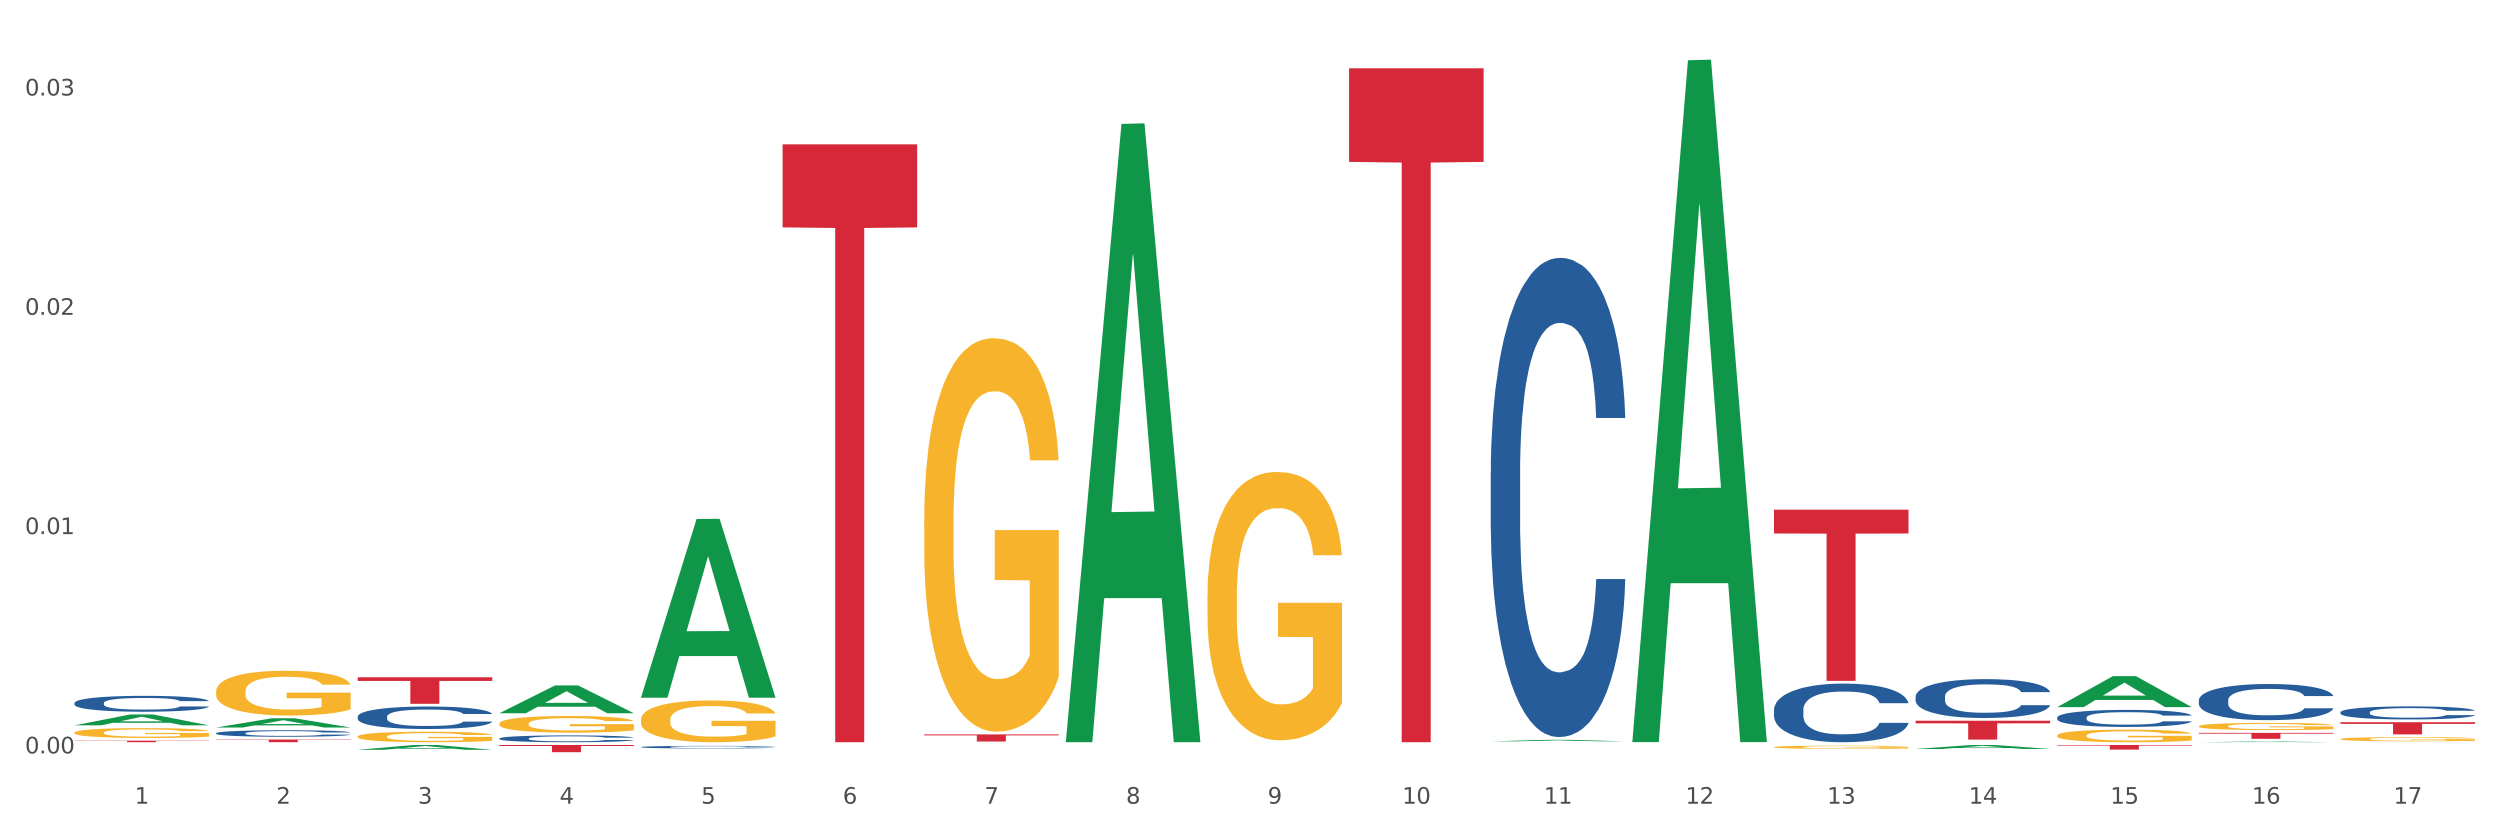<?xml version="1.0" encoding="utf-8" standalone="no"?>
<!DOCTYPE svg PUBLIC "-//W3C//DTD SVG 1.1//EN"
  "http://www.w3.org/Graphics/SVG/1.1/DTD/svg11.dtd">
<svg xmlns:xlink="http://www.w3.org/1999/xlink" width="1080pt" height="360pt" viewBox="0 0 1080 360" xmlns="http://www.w3.org/2000/svg" version="1.1">
 <rect x="0" y="0" width="1080" height="360" fill="#333333" stroke="none"/>
 <defs>
  <style type="text/css">*{stroke-linejoin: round; stroke-linecap: butt}</style>
 </defs>
 <g id="figure_1">
  <g id="patch_1">
   <path d="M 0 360 
L 1080 360 
L 1080 0 
L 0 0 
z
" style="fill: #ffffff; stroke: #ffffff; stroke-linejoin: miter"/>
  </g>
  <g id="axes_1">
   <g id="matplotlib.axis_1">
    <g id="xtick_1">
     <g id="text_1">
      <!-- 1 -->
      <g style="fill: #4d4d4d" transform="translate(58.182 347.204) scale(0.096 -0.096)">
       <defs>
        <path id="DejaVuSans-31" d="M 794 531 
L 1825 531 
L 1825 4091 
L 703 3866 
L 703 4441 
L 1819 4666 
L 2450 4666 
L 2450 531 
L 3481 531 
L 3481 0 
L 794 0 
L 794 531 
z
" transform="scale(0.016)"/>
       </defs>
       <use xlink:href="#DejaVuSans-31"/>
      </g>
     </g>
    </g>
    <g id="xtick_2">
     <g id="text_2">
      <!-- 2 -->
      <g style="fill: #4d4d4d" transform="translate(119.364 347.204) scale(0.096 -0.096)">
       <defs>
        <path id="DejaVuSans-32" d="M 1228 531 
L 3431 531 
L 3431 0 
L 469 0 
L 469 531 
Q 828 903 1448 1529 
Q 2069 2156 2228 2338 
Q 2531 2678 2651 2914 
Q 2772 3150 2772 3378 
Q 2772 3750 2511 3984 
Q 2250 4219 1831 4219 
Q 1534 4219 1204 4116 
Q 875 4013 500 3803 
L 500 4441 
Q 881 4594 1212 4672 
Q 1544 4750 1819 4750 
Q 2544 4750 2975 4387 
Q 3406 4025 3406 3419 
Q 3406 3131 3298 2873 
Q 3191 2616 2906 2266 
Q 2828 2175 2409 1742 
Q 1991 1309 1228 531 
z
" transform="scale(0.016)"/>
       </defs>
       <use xlink:href="#DejaVuSans-32"/>
      </g>
     </g>
    </g>
    <g id="xtick_3">
     <g id="text_3">
      <!-- 3 -->
      <g style="fill: #4d4d4d" transform="translate(180.545 347.204) scale(0.096 -0.096)">
       <defs>
        <path id="DejaVuSans-33" d="M 2597 2516 
Q 3050 2419 3304 2112 
Q 3559 1806 3559 1356 
Q 3559 666 3084 287 
Q 2609 -91 1734 -91 
Q 1441 -91 1130 -33 
Q 819 25 488 141 
L 488 750 
Q 750 597 1062 519 
Q 1375 441 1716 441 
Q 2309 441 2620 675 
Q 2931 909 2931 1356 
Q 2931 1769 2642 2001 
Q 2353 2234 1838 2234 
L 1294 2234 
L 1294 2753 
L 1863 2753 
Q 2328 2753 2575 2939 
Q 2822 3125 2822 3475 
Q 2822 3834 2567 4026 
Q 2313 4219 1838 4219 
Q 1578 4219 1281 4162 
Q 984 4106 628 3988 
L 628 4550 
Q 988 4650 1302 4700 
Q 1616 4750 1894 4750 
Q 2613 4750 3031 4423 
Q 3450 4097 3450 3541 
Q 3450 3153 3228 2886 
Q 3006 2619 2597 2516 
z
" transform="scale(0.016)"/>
       </defs>
       <use xlink:href="#DejaVuSans-33"/>
      </g>
     </g>
    </g>
    <g id="xtick_4">
     <g id="text_4">
      <!-- 4 -->
      <g style="fill: #4d4d4d" transform="translate(241.726 347.204) scale(0.096 -0.096)">
       <defs>
        <path id="DejaVuSans-34" d="M 2419 4116 
L 825 1625 
L 2419 1625 
L 2419 4116 
z
M 2253 4666 
L 3047 4666 
L 3047 1625 
L 3713 1625 
L 3713 1100 
L 3047 1100 
L 3047 0 
L 2419 0 
L 2419 1100 
L 313 1100 
L 313 1709 
L 2253 4666 
z
" transform="scale(0.016)"/>
       </defs>
       <use xlink:href="#DejaVuSans-34"/>
      </g>
     </g>
    </g>
    <g id="xtick_5">
     <g id="text_5">
      <!-- 5 -->
      <g style="fill: #4d4d4d" transform="translate(302.908 347.204) scale(0.096 -0.096)">
       <defs>
        <path id="DejaVuSans-35" d="M 691 4666 
L 3169 4666 
L 3169 4134 
L 1269 4134 
L 1269 2991 
Q 1406 3038 1543 3061 
Q 1681 3084 1819 3084 
Q 2600 3084 3056 2656 
Q 3513 2228 3513 1497 
Q 3513 744 3044 326 
Q 2575 -91 1722 -91 
Q 1428 -91 1123 -41 
Q 819 9 494 109 
L 494 744 
Q 775 591 1075 516 
Q 1375 441 1709 441 
Q 2250 441 2565 725 
Q 2881 1009 2881 1497 
Q 2881 1984 2565 2268 
Q 2250 2553 1709 2553 
Q 1456 2553 1204 2497 
Q 953 2441 691 2322 
L 691 4666 
z
" transform="scale(0.016)"/>
       </defs>
       <use xlink:href="#DejaVuSans-35"/>
      </g>
     </g>
    </g>
    <g id="xtick_6">
     <g id="text_6">
      <!-- 6 -->
      <g style="fill: #4d4d4d" transform="translate(364.089 347.204) scale(0.096 -0.096)">
       <defs>
        <path id="DejaVuSans-36" d="M 2113 2584 
Q 1688 2584 1439 2293 
Q 1191 2003 1191 1497 
Q 1191 994 1439 701 
Q 1688 409 2113 409 
Q 2538 409 2786 701 
Q 3034 994 3034 1497 
Q 3034 2003 2786 2293 
Q 2538 2584 2113 2584 
z
M 3366 4563 
L 3366 3988 
Q 3128 4100 2886 4159 
Q 2644 4219 2406 4219 
Q 1781 4219 1451 3797 
Q 1122 3375 1075 2522 
Q 1259 2794 1537 2939 
Q 1816 3084 2150 3084 
Q 2853 3084 3261 2657 
Q 3669 2231 3669 1497 
Q 3669 778 3244 343 
Q 2819 -91 2113 -91 
Q 1303 -91 875 529 
Q 447 1150 447 2328 
Q 447 3434 972 4092 
Q 1497 4750 2381 4750 
Q 2619 4750 2861 4703 
Q 3103 4656 3366 4563 
z
" transform="scale(0.016)"/>
       </defs>
       <use xlink:href="#DejaVuSans-36"/>
      </g>
     </g>
    </g>
    <g id="xtick_7">
     <g id="text_7">
      <!-- 7 -->
      <g style="fill: #4d4d4d" transform="translate(425.271 347.204) scale(0.096 -0.096)">
       <defs>
        <path id="DejaVuSans-37" d="M 525 4666 
L 3525 4666 
L 3525 4397 
L 1831 0 
L 1172 0 
L 2766 4134 
L 525 4134 
L 525 4666 
z
" transform="scale(0.016)"/>
       </defs>
       <use xlink:href="#DejaVuSans-37"/>
      </g>
     </g>
    </g>
    <g id="xtick_8">
     <g id="text_8">
      <!-- 8 -->
      <g style="fill: #4d4d4d" transform="translate(486.452 347.204) scale(0.096 -0.096)">
       <defs>
        <path id="DejaVuSans-38" d="M 2034 2216 
Q 1584 2216 1326 1975 
Q 1069 1734 1069 1313 
Q 1069 891 1326 650 
Q 1584 409 2034 409 
Q 2484 409 2743 651 
Q 3003 894 3003 1313 
Q 3003 1734 2745 1975 
Q 2488 2216 2034 2216 
z
M 1403 2484 
Q 997 2584 770 2862 
Q 544 3141 544 3541 
Q 544 4100 942 4425 
Q 1341 4750 2034 4750 
Q 2731 4750 3128 4425 
Q 3525 4100 3525 3541 
Q 3525 3141 3298 2862 
Q 3072 2584 2669 2484 
Q 3125 2378 3379 2068 
Q 3634 1759 3634 1313 
Q 3634 634 3220 271 
Q 2806 -91 2034 -91 
Q 1263 -91 848 271 
Q 434 634 434 1313 
Q 434 1759 690 2068 
Q 947 2378 1403 2484 
z
M 1172 3481 
Q 1172 3119 1398 2916 
Q 1625 2713 2034 2713 
Q 2441 2713 2670 2916 
Q 2900 3119 2900 3481 
Q 2900 3844 2670 4047 
Q 2441 4250 2034 4250 
Q 1625 4250 1398 4047 
Q 1172 3844 1172 3481 
z
" transform="scale(0.016)"/>
       </defs>
       <use xlink:href="#DejaVuSans-38"/>
      </g>
     </g>
    </g>
    <g id="xtick_9">
     <g id="text_9">
      <!-- 9 -->
      <g style="fill: #4d4d4d" transform="translate(547.634 347.204) scale(0.096 -0.096)">
       <defs>
        <path id="DejaVuSans-39" d="M 703 97 
L 703 672 
Q 941 559 1184 500 
Q 1428 441 1663 441 
Q 2288 441 2617 861 
Q 2947 1281 2994 2138 
Q 2813 1869 2534 1725 
Q 2256 1581 1919 1581 
Q 1219 1581 811 2004 
Q 403 2428 403 3163 
Q 403 3881 828 4315 
Q 1253 4750 1959 4750 
Q 2769 4750 3195 4129 
Q 3622 3509 3622 2328 
Q 3622 1225 3098 567 
Q 2575 -91 1691 -91 
Q 1453 -91 1209 -44 
Q 966 3 703 97 
z
M 1959 2075 
Q 2384 2075 2632 2365 
Q 2881 2656 2881 3163 
Q 2881 3666 2632 3958 
Q 2384 4250 1959 4250 
Q 1534 4250 1286 3958 
Q 1038 3666 1038 3163 
Q 1038 2656 1286 2365 
Q 1534 2075 1959 2075 
z
" transform="scale(0.016)"/>
       </defs>
       <use xlink:href="#DejaVuSans-39"/>
      </g>
     </g>
    </g>
    <g id="xtick_10">
     <g id="text_10">
      <!-- 10 -->
      <g style="fill: #4d4d4d" transform="translate(605.761 347.204) scale(0.096 -0.096)">
       <defs>
        <path id="DejaVuSans-30" d="M 2034 4250 
Q 1547 4250 1301 3770 
Q 1056 3291 1056 2328 
Q 1056 1369 1301 889 
Q 1547 409 2034 409 
Q 2525 409 2770 889 
Q 3016 1369 3016 2328 
Q 3016 3291 2770 3770 
Q 2525 4250 2034 4250 
z
M 2034 4750 
Q 2819 4750 3233 4129 
Q 3647 3509 3647 2328 
Q 3647 1150 3233 529 
Q 2819 -91 2034 -91 
Q 1250 -91 836 529 
Q 422 1150 422 2328 
Q 422 3509 836 4129 
Q 1250 4750 2034 4750 
z
" transform="scale(0.016)"/>
       </defs>
       <use xlink:href="#DejaVuSans-31"/>
       <use xlink:href="#DejaVuSans-30" transform="translate(63.623 0)"/>
      </g>
     </g>
    </g>
    <g id="xtick_11">
     <g id="text_11">
      <!-- 11 -->
      <g style="fill: #4d4d4d" transform="translate(666.942 347.204) scale(0.096 -0.096)">
       <use xlink:href="#DejaVuSans-31"/>
       <use xlink:href="#DejaVuSans-31" transform="translate(63.623 0)"/>
      </g>
     </g>
    </g>
    <g id="xtick_12">
     <g id="text_12">
      <!-- 12 -->
      <g style="fill: #4d4d4d" transform="translate(728.124 347.204) scale(0.096 -0.096)">
       <use xlink:href="#DejaVuSans-31"/>
       <use xlink:href="#DejaVuSans-32" transform="translate(63.623 0)"/>
      </g>
     </g>
    </g>
    <g id="xtick_13">
     <g id="text_13">
      <!-- 13 -->
      <g style="fill: #4d4d4d" transform="translate(789.305 347.204) scale(0.096 -0.096)">
       <use xlink:href="#DejaVuSans-31"/>
       <use xlink:href="#DejaVuSans-33" transform="translate(63.623 0)"/>
      </g>
     </g>
    </g>
    <g id="xtick_14">
     <g id="text_14">
      <!-- 14 -->
      <g style="fill: #4d4d4d" transform="translate(850.487 347.204) scale(0.096 -0.096)">
       <use xlink:href="#DejaVuSans-31"/>
       <use xlink:href="#DejaVuSans-34" transform="translate(63.623 0)"/>
      </g>
     </g>
    </g>
    <g id="xtick_15">
     <g id="text_15">
      <!-- 15 -->
      <g style="fill: #4d4d4d" transform="translate(911.668 347.204) scale(0.096 -0.096)">
       <use xlink:href="#DejaVuSans-31"/>
       <use xlink:href="#DejaVuSans-35" transform="translate(63.623 0)"/>
      </g>
     </g>
    </g>
    <g id="xtick_16">
     <g id="text_16">
      <!-- 16 -->
      <g style="fill: #4d4d4d" transform="translate(972.849 347.204) scale(0.096 -0.096)">
       <use xlink:href="#DejaVuSans-31"/>
       <use xlink:href="#DejaVuSans-36" transform="translate(63.623 0)"/>
      </g>
     </g>
    </g>
    <g id="xtick_17">
     <g id="text_17">
      <!-- 17 -->
      <g style="fill: #4d4d4d" transform="translate(1034.031 347.204) scale(0.096 -0.096)">
       <use xlink:href="#DejaVuSans-31"/>
       <use xlink:href="#DejaVuSans-37" transform="translate(63.623 0)"/>
      </g>
     </g>
    </g>
    <g id="xtick_18"/>
    <g id="xtick_19"/>
    <g id="xtick_20"/>
    <g id="xtick_21"/>
    <g id="xtick_22"/>
    <g id="xtick_23"/>
    <g id="xtick_24"/>
    <g id="xtick_25"/>
    <g id="xtick_26"/>
    <g id="xtick_27"/>
    <g id="xtick_28"/>
    <g id="xtick_29"/>
    <g id="xtick_30"/>
    <g id="xtick_31"/>
    <g id="xtick_32"/>
    <g id="xtick_33"/>
   </g>
   <g id="matplotlib.axis_2">
    <g id="ytick_1">
     <g id="text_18">
      <!-- 0.00 -->
      <g style="fill: #4d4d4d" transform="translate(10.8 325.473) scale(0.096 -0.096)">
       <defs>
        <path id="DejaVuSans-2e" d="M 684 794 
L 1344 794 
L 1344 0 
L 684 0 
L 684 794 
z
" transform="scale(0.016)"/>
       </defs>
       <use xlink:href="#DejaVuSans-30"/>
       <use xlink:href="#DejaVuSans-2e" transform="translate(63.623 0)"/>
       <use xlink:href="#DejaVuSans-30" transform="translate(95.41 0)"/>
       <use xlink:href="#DejaVuSans-30" transform="translate(159.033 0)"/>
      </g>
     </g>
    </g>
    <g id="ytick_2">
     <g id="text_19">
      <!-- 0.01 -->
      <g style="fill: #4d4d4d" transform="translate(10.8 230.735) scale(0.096 -0.096)">
       <use xlink:href="#DejaVuSans-30"/>
       <use xlink:href="#DejaVuSans-2e" transform="translate(63.623 0)"/>
       <use xlink:href="#DejaVuSans-30" transform="translate(95.41 0)"/>
       <use xlink:href="#DejaVuSans-31" transform="translate(159.033 0)"/>
      </g>
     </g>
    </g>
    <g id="ytick_3">
     <g id="text_20">
      <!-- 0.02 -->
      <g style="fill: #4d4d4d" transform="translate(10.8 135.996) scale(0.096 -0.096)">
       <use xlink:href="#DejaVuSans-30"/>
       <use xlink:href="#DejaVuSans-2e" transform="translate(63.623 0)"/>
       <use xlink:href="#DejaVuSans-30" transform="translate(95.41 0)"/>
       <use xlink:href="#DejaVuSans-32" transform="translate(159.033 0)"/>
      </g>
     </g>
    </g>
    <g id="ytick_4">
     <g id="text_21">
      <!-- 0.03 -->
      <g style="fill: #4d4d4d" transform="translate(10.8 41.257) scale(0.096 -0.096)">
       <use xlink:href="#DejaVuSans-30"/>
       <use xlink:href="#DejaVuSans-2e" transform="translate(63.623 0)"/>
       <use xlink:href="#DejaVuSans-30" transform="translate(95.41 0)"/>
       <use xlink:href="#DejaVuSans-33" transform="translate(159.033 0)"/>
      </g>
     </g>
    </g>
    <g id="ytick_5"/>
    <g id="ytick_6"/>
    <g id="ytick_7"/>
   </g>
   <g id="PolyCollection_1">
    <path d="M 32.175 313.348 
L 32.235 313.344 
L 56.203 308.652 
L 66.15 308.648 
L 90.297 313.357 
L 78.793 313.357 
L 73.58 312.261 
L 48.833 312.261 
L 48.653 312.278 
L 43.62 313.357 
L 32.175 313.357 
L 32.175 313.348 
L 51.949 311.606 
L 70.464 311.602 
L 61.296 309.652 
L 61.176 309.643 
L 61.056 309.656 
L 51.889 311.602 
L 51.949 311.606 
L 32.175 313.348 
z
" clip-path="url(#pdc4373dc08)" style="fill: #109648"/>
    <path d="M 888.715 321.826 
L 946.837 321.826 
L 946.837 322.105 
L 923.974 322.107 
L 923.974 323.832 
L 911.44 323.832 
L 911.44 322.107 
L 888.715 322.105 
L 888.715 321.828 
L 888.715 321.826 
z
" clip-path="url(#pdc4373dc08)" style="fill: #d62839"/>
    <path d="M 827.533 311.358 
L 885.656 311.358 
L 885.656 312.49 
L 862.792 312.497 
L 862.792 319.5 
L 850.259 319.5 
L 850.259 312.497 
L 827.533 312.49 
L 827.533 311.366 
L 827.533 311.358 
z
" clip-path="url(#pdc4373dc08)" style="fill: #d62839"/>
    <path d="M 766.352 220.187 
L 824.474 220.187 
L 824.474 230.463 
L 801.611 230.532 
L 801.611 294.127 
L 789.078 294.127 
L 789.078 230.532 
L 766.352 230.463 
L 766.352 220.257 
L 766.352 220.187 
z
" clip-path="url(#pdc4373dc08)" style="fill: #d62839"/>
    <path d="M 582.808 29.483 
L 640.93 29.483 
L 640.93 69.944 
L 618.067 70.218 
L 618.067 320.642 
L 605.533 320.642 
L 605.533 70.218 
L 582.808 69.944 
L 582.808 29.756 
L 582.808 29.483 
z
" clip-path="url(#pdc4373dc08)" style="fill: #d62839"/>
    <path d="M 399.263 317.264 
L 457.386 317.264 
L 457.386 317.691 
L 434.523 317.694 
L 434.523 320.335 
L 421.989 320.335 
L 421.989 317.694 
L 399.263 317.691 
L 399.263 317.267 
L 399.263 317.264 
z
" clip-path="url(#pdc4373dc08)" style="fill: #d62839"/>
    <path d="M 338.082 62.342 
L 396.204 62.342 
L 396.204 98.237 
L 373.341 98.48 
L 373.341 320.642 
L 360.808 320.642 
L 360.808 98.48 
L 338.082 98.237 
L 338.082 62.584 
L 338.082 62.342 
z
" clip-path="url(#pdc4373dc08)" style="fill: #d62839"/>
    <path d="M 32.175 316.507 
L 32.244 316.503 
L 32.244 316.363 
L 32.381 316.243 
L 33.067 315.951 
L 34.096 315.711 
L 34.851 315.582 
L 35.606 315.477 
L 36.498 315.373 
L 37.596 315.264 
L 39.586 315.105 
L 40.821 315.023 
L 42.331 314.938 
L 45.076 314.813 
L 47.066 314.744 
L 49.124 314.685 
L 52.487 314.615 
L 54.683 314.584 
L 57.016 314.561 
L 59.829 314.545 
L 61.957 314.542 
L 66.623 314.553 
L 70.603 314.588 
L 72.524 314.615 
L 74.995 314.662 
L 76.299 314.693 
L 78.426 314.755 
L 80.622 314.837 
L 82.131 314.907 
L 84.396 315.039 
L 86.111 315.171 
L 87.69 315.334 
L 88.513 315.446 
L 89.131 315.551 
L 89.68 315.672 
L 90.229 315.862 
L 77.877 315.862 
L 77.397 315.726 
L 76.642 315.598 
L 75.544 315.474 
L 74.583 315.396 
L 72.936 315.299 
L 71.426 315.237 
L 69.848 315.19 
L 67.927 315.151 
L 66.417 315.132 
L 64.29 315.116 
L 60.104 315.12 
L 57.29 315.151 
L 55.369 315.19 
L 54.134 315.225 
L 53.036 315.264 
L 51.801 315.318 
L 50.36 315.4 
L 49.33 315.474 
L 48.301 315.567 
L 47.478 315.66 
L 46.723 315.769 
L 46.105 315.885 
L 45.625 316.006 
L 45.213 316.153 
L 44.87 316.398 
L 44.87 316.93 
L 45.007 317.05 
L 45.35 317.209 
L 45.762 317.33 
L 46.448 317.474 
L 47.066 317.571 
L 48.232 317.71 
L 49.536 317.827 
L 50.566 317.901 
L 51.595 317.963 
L 53.379 318.048 
L 55.369 318.118 
L 57.085 318.161 
L 59.418 318.2 
L 60.996 318.215 
L 62.368 318.223 
L 65.731 318.223 
L 68.133 318.211 
L 70.809 318.184 
L 72.868 318.149 
L 74.583 318.107 
L 76.504 318.037 
L 77.74 317.971 
L 77.74 317.159 
L 62.643 317.155 
L 62.643 316.615 
L 90.297 316.615 
L 90.297 318.2 
L 89.131 318.281 
L 87.827 318.355 
L 86.455 318.421 
L 84.396 318.503 
L 81.926 318.58 
L 79.73 318.635 
L 77.397 318.681 
L 74.652 318.724 
L 71.083 318.763 
L 68.887 318.778 
L 66.143 318.79 
L 62.917 318.794 
L 60.104 318.786 
L 57.359 318.767 
L 54.477 318.732 
L 51.663 318.681 
L 49.536 318.631 
L 47.409 318.569 
L 45.144 318.487 
L 43.36 318.409 
L 41.988 318.34 
L 40.478 318.25 
L 38.831 318.134 
L 37.596 318.029 
L 36.498 317.92 
L 35.332 317.78 
L 34.508 317.66 
L 33.685 317.509 
L 33.204 317.396 
L 32.655 317.221 
L 32.244 316.976 
L 32.175 316.507 
z
" clip-path="url(#pdc4373dc08)" style="fill: #f7b32b"/>
    <path d="M 154.538 292.568 
L 212.66 292.568 
L 212.66 294.161 
L 189.797 294.172 
L 189.797 304.032 
L 177.263 304.032 
L 177.263 294.172 
L 154.538 294.161 
L 154.538 292.579 
L 154.538 292.568 
z
" clip-path="url(#pdc4373dc08)" style="fill: #d62839"/>
    <path d="M 93.356 319.465 
L 151.479 319.465 
L 151.479 319.628 
L 128.615 319.629 
L 128.615 320.642 
L 116.082 320.642 
L 116.082 319.629 
L 93.356 319.628 
L 93.356 319.466 
L 93.356 319.465 
z
" clip-path="url(#pdc4373dc08)" style="fill: #d62839"/>
    <path d="M 32.175 319.978 
L 90.297 319.978 
L 90.297 320.07 
L 67.434 320.071 
L 67.434 320.642 
L 54.901 320.642 
L 54.901 320.071 
L 32.175 320.07 
L 32.175 319.979 
L 32.175 319.978 
z
" clip-path="url(#pdc4373dc08)" style="fill: #d62839"/>
    <path d="M 32.175 303.685 
L 32.244 303.679 
L 32.244 303.503 
L 32.45 303.265 
L 33.206 302.826 
L 34.167 302.494 
L 35.816 302.106 
L 36.709 301.943 
L 37.877 301.761 
L 40.282 301.467 
L 43.03 301.216 
L 44.954 301.078 
L 46.396 300.99 
L 49.625 300.834 
L 51.48 300.765 
L 53.404 300.708 
L 55.053 300.671 
L 57.801 300.627 
L 60 300.608 
L 62.542 300.602 
L 64.671 300.608 
L 67.488 300.633 
L 71.61 300.708 
L 73.19 300.752 
L 75.32 300.828 
L 77.519 300.928 
L 79.305 301.028 
L 81.366 301.172 
L 83.496 301.36 
L 85.557 301.598 
L 87 301.818 
L 88.168 302.049 
L 89.198 302.331 
L 89.954 302.639 
L 90.297 302.895 
L 77.725 302.895 
L 77.381 302.664 
L 76.694 302.413 
L 76.007 302.244 
L 75.251 302.106 
L 74.084 301.949 
L 73.053 301.849 
L 71.335 301.73 
L 69.755 301.655 
L 68.45 301.611 
L 66.87 301.573 
L 63.503 301.536 
L 61.099 301.536 
L 59.587 301.548 
L 57.732 301.58 
L 56.152 301.623 
L 54.297 301.699 
L 52.854 301.78 
L 51.412 301.887 
L 50.587 301.962 
L 49.351 302.1 
L 48.526 302.212 
L 47.427 302.407 
L 46.809 302.545 
L 45.709 302.902 
L 45.228 303.165 
L 45.022 303.347 
L 44.885 303.547 
L 44.885 304.525 
L 45.297 304.963 
L 45.641 305.151 
L 46.19 305.364 
L 47.221 305.64 
L 48.732 305.91 
L 50.312 306.104 
L 51.618 306.223 
L 52.854 306.311 
L 54.091 306.379 
L 55.603 306.442 
L 56.839 306.48 
L 58.694 306.517 
L 60.893 306.536 
L 62.61 306.536 
L 66.114 306.505 
L 67.694 306.473 
L 69.206 306.43 
L 70.855 306.361 
L 72.16 306.285 
L 72.916 306.229 
L 74.152 306.11 
L 75.114 305.985 
L 75.939 305.841 
L 76.488 305.715 
L 77.106 305.527 
L 77.587 305.314 
L 77.725 305.201 
L 90.297 305.201 
L 90.023 305.427 
L 89.542 305.646 
L 88.58 305.941 
L 87.824 306.11 
L 86.656 306.317 
L 85.419 306.492 
L 83.702 306.687 
L 82.122 306.831 
L 80.473 306.956 
L 78.687 307.069 
L 75.458 307.225 
L 74.29 307.269 
L 71.816 307.344 
L 69.893 307.388 
L 67.076 307.432 
L 64.19 307.457 
L 61.167 307.464 
L 58.488 307.451 
L 55.534 307.413 
L 53.679 307.376 
L 51.618 307.319 
L 49.213 307.232 
L 46.946 307.125 
L 44.816 307 
L 42.824 306.856 
L 40.969 306.693 
L 38.564 306.423 
L 36.778 306.16 
L 35.473 305.916 
L 34.58 305.709 
L 33.686 305.446 
L 33.206 305.264 
L 32.45 304.825 
L 32.175 304.418 
L 32.175 303.685 
z
" clip-path="url(#pdc4373dc08)" style="fill: #255c99"/>
    <path d="M 93.356 316.734 
L 93.425 316.731 
L 93.425 316.66 
L 93.631 316.562 
L 94.387 316.383 
L 95.349 316.247 
L 96.998 316.088 
L 97.891 316.021 
L 99.059 315.947 
L 101.463 315.826 
L 104.211 315.724 
L 106.135 315.667 
L 107.578 315.631 
L 110.807 315.567 
L 112.662 315.539 
L 114.585 315.516 
L 116.234 315.501 
L 118.982 315.483 
L 121.181 315.475 
L 123.723 315.472 
L 125.853 315.475 
L 128.67 315.485 
L 132.792 315.516 
L 134.372 315.534 
L 136.502 315.565 
L 138.7 315.606 
L 140.486 315.647 
L 142.547 315.706 
L 144.677 315.783 
L 146.738 315.88 
L 148.181 315.97 
L 149.349 316.065 
L 150.38 316.18 
L 151.135 316.306 
L 151.479 316.411 
L 138.906 316.411 
L 138.563 316.316 
L 137.876 316.214 
L 137.189 316.144 
L 136.433 316.088 
L 135.265 316.024 
L 134.234 315.983 
L 132.517 315.934 
L 130.937 315.903 
L 129.631 315.885 
L 128.051 315.87 
L 124.685 315.855 
L 122.28 315.855 
L 120.769 315.86 
L 118.914 315.872 
L 117.334 315.89 
L 115.479 315.921 
L 114.036 315.955 
L 112.593 315.998 
L 111.769 316.029 
L 110.532 316.085 
L 109.708 316.131 
L 108.608 316.211 
L 107.99 316.267 
L 106.891 316.414 
L 106.41 316.521 
L 106.204 316.596 
L 106.066 316.678 
L 106.066 317.078 
L 106.479 317.257 
L 106.822 317.334 
L 107.372 317.421 
L 108.402 317.534 
L 109.914 317.644 
L 111.494 317.724 
L 112.799 317.773 
L 114.036 317.808 
L 115.273 317.837 
L 116.784 317.862 
L 118.021 317.878 
L 119.876 317.893 
L 122.074 317.901 
L 123.792 317.901 
L 127.295 317.888 
L 128.876 317.875 
L 130.387 317.857 
L 132.036 317.829 
L 133.341 317.798 
L 134.097 317.775 
L 135.334 317.726 
L 136.296 317.675 
L 137.12 317.616 
L 137.67 317.565 
L 138.288 317.488 
L 138.769 317.401 
L 138.906 317.355 
L 151.479 317.355 
L 151.204 317.447 
L 150.723 317.537 
L 149.761 317.657 
L 149.005 317.726 
L 147.838 317.811 
L 146.601 317.883 
L 144.883 317.962 
L 143.303 318.021 
L 141.654 318.073 
L 139.868 318.119 
L 136.639 318.183 
L 135.471 318.201 
L 132.998 318.232 
L 131.074 318.249 
L 128.257 318.267 
L 125.372 318.278 
L 122.349 318.28 
L 119.669 318.275 
L 116.715 318.26 
L 114.86 318.244 
L 112.799 318.221 
L 110.395 318.185 
L 108.127 318.142 
L 105.998 318.09 
L 104.005 318.032 
L 102.15 317.965 
L 99.746 317.855 
L 97.959 317.747 
L 96.654 317.647 
L 95.761 317.562 
L 94.868 317.455 
L 94.387 317.38 
L 93.631 317.201 
L 93.356 317.034 
L 93.356 316.734 
z
" clip-path="url(#pdc4373dc08)" style="fill: #255c99"/>
    <path d="M 154.538 309.58 
L 154.607 309.571 
L 154.607 309.323 
L 154.813 308.986 
L 155.568 308.365 
L 156.53 307.895 
L 158.179 307.345 
L 159.072 307.114 
L 160.24 306.857 
L 162.645 306.44 
L 165.393 306.086 
L 167.317 305.89 
L 168.759 305.766 
L 171.988 305.545 
L 173.843 305.447 
L 175.767 305.367 
L 177.416 305.314 
L 180.164 305.252 
L 182.362 305.225 
L 184.904 305.216 
L 187.034 305.225 
L 189.851 305.261 
L 193.973 305.367 
L 195.553 305.429 
L 197.683 305.536 
L 199.882 305.678 
L 201.668 305.82 
L 203.729 306.024 
L 205.859 306.29 
L 207.92 306.627 
L 209.362 306.937 
L 210.53 307.265 
L 211.561 307.664 
L 212.317 308.099 
L 212.66 308.462 
L 200.088 308.462 
L 199.744 308.134 
L 199.057 307.78 
L 198.37 307.54 
L 197.614 307.345 
L 196.446 307.123 
L 195.416 306.981 
L 193.698 306.813 
L 192.118 306.706 
L 190.813 306.644 
L 189.233 306.591 
L 185.866 306.538 
L 183.462 306.538 
L 181.95 306.556 
L 180.095 306.6 
L 178.515 306.662 
L 176.66 306.768 
L 175.217 306.884 
L 173.775 307.035 
L 172.95 307.141 
L 171.713 307.336 
L 170.889 307.496 
L 169.79 307.771 
L 169.171 307.966 
L 168.072 308.471 
L 167.591 308.844 
L 167.385 309.101 
L 167.248 309.385 
L 167.248 310.768 
L 167.66 311.389 
L 168.004 311.655 
L 168.553 311.957 
L 169.584 312.347 
L 171.095 312.728 
L 172.675 313.003 
L 173.981 313.172 
L 175.217 313.296 
L 176.454 313.393 
L 177.965 313.482 
L 179.202 313.535 
L 181.057 313.589 
L 183.255 313.615 
L 184.973 313.615 
L 188.477 313.571 
L 190.057 313.526 
L 191.568 313.464 
L 193.217 313.367 
L 194.523 313.26 
L 195.278 313.181 
L 196.515 313.012 
L 197.477 312.835 
L 198.301 312.631 
L 198.851 312.453 
L 199.469 312.187 
L 199.95 311.886 
L 200.088 311.726 
L 212.66 311.726 
L 212.385 312.045 
L 211.904 312.356 
L 210.943 312.773 
L 210.187 313.012 
L 209.019 313.305 
L 207.782 313.553 
L 206.065 313.828 
L 204.485 314.032 
L 202.836 314.209 
L 201.049 314.369 
L 197.82 314.591 
L 196.652 314.653 
L 194.179 314.759 
L 192.256 314.821 
L 189.439 314.883 
L 186.553 314.919 
L 183.53 314.928 
L 180.851 314.91 
L 177.897 314.857 
L 176.042 314.804 
L 173.981 314.724 
L 171.576 314.6 
L 169.309 314.449 
L 167.179 314.271 
L 165.187 314.067 
L 163.332 313.837 
L 160.927 313.456 
L 159.141 313.083 
L 157.836 312.737 
L 156.942 312.444 
L 156.049 312.072 
L 155.568 311.815 
L 154.813 311.194 
L 154.538 310.618 
L 154.538 309.58 
z
" clip-path="url(#pdc4373dc08)" style="fill: #255c99"/>
    <path d="M 215.719 319.018 
L 215.788 319.016 
L 215.788 318.94 
L 215.994 318.838 
L 216.75 318.65 
L 217.712 318.507 
L 219.36 318.34 
L 220.254 318.27 
L 221.422 318.192 
L 223.826 318.065 
L 226.574 317.958 
L 228.498 317.898 
L 229.941 317.861 
L 233.17 317.793 
L 235.025 317.764 
L 236.948 317.74 
L 238.597 317.723 
L 241.345 317.705 
L 243.544 317.697 
L 246.086 317.694 
L 248.216 317.697 
L 251.032 317.707 
L 255.155 317.74 
L 256.735 317.758 
L 258.864 317.791 
L 261.063 317.834 
L 262.849 317.877 
L 264.91 317.939 
L 267.04 318.02 
L 269.101 318.122 
L 270.544 318.216 
L 271.712 318.316 
L 272.742 318.437 
L 273.498 318.569 
L 273.842 318.679 
L 261.269 318.679 
L 260.926 318.58 
L 260.238 318.472 
L 259.551 318.399 
L 258.796 318.34 
L 257.628 318.273 
L 256.597 318.23 
L 254.88 318.178 
L 253.3 318.146 
L 251.994 318.127 
L 250.414 318.111 
L 247.048 318.095 
L 244.643 318.095 
L 243.132 318.1 
L 241.277 318.114 
L 239.696 318.133 
L 237.841 318.165 
L 236.399 318.2 
L 234.956 318.246 
L 234.132 318.278 
L 232.895 318.337 
L 232.07 318.386 
L 230.971 318.469 
L 230.353 318.528 
L 229.254 318.682 
L 228.773 318.795 
L 228.567 318.873 
L 228.429 318.959 
L 228.429 319.379 
L 228.841 319.568 
L 229.185 319.648 
L 229.735 319.74 
L 230.765 319.858 
L 232.277 319.974 
L 233.857 320.058 
L 235.162 320.109 
L 236.399 320.147 
L 237.635 320.176 
L 239.147 320.203 
L 240.383 320.219 
L 242.238 320.235 
L 244.437 320.243 
L 246.154 320.243 
L 249.658 320.23 
L 251.238 320.217 
L 252.75 320.198 
L 254.399 320.168 
L 255.704 320.136 
L 256.46 320.112 
L 257.696 320.06 
L 258.658 320.007 
L 259.483 319.945 
L 260.032 319.891 
L 260.651 319.81 
L 261.132 319.718 
L 261.269 319.67 
L 273.842 319.67 
L 273.567 319.767 
L 273.086 319.861 
L 272.124 319.988 
L 271.368 320.06 
L 270.2 320.149 
L 268.964 320.225 
L 267.246 320.308 
L 265.666 320.37 
L 264.017 320.424 
L 262.231 320.472 
L 259.002 320.54 
L 257.834 320.558 
L 255.361 320.591 
L 253.437 320.61 
L 250.62 320.628 
L 247.735 320.639 
L 244.712 320.642 
L 242.032 320.637 
L 239.078 320.62 
L 237.223 320.604 
L 235.162 320.58 
L 232.757 320.542 
L 230.49 320.497 
L 228.361 320.443 
L 226.368 320.381 
L 224.513 320.311 
L 222.109 320.195 
L 220.322 320.082 
L 219.017 319.977 
L 218.124 319.888 
L 217.231 319.775 
L 216.75 319.697 
L 215.994 319.508 
L 215.719 319.333 
L 215.719 319.018 
z
" clip-path="url(#pdc4373dc08)" style="fill: #255c99"/>
    <path d="M 276.901 322.723 
L 276.969 322.722 
L 276.969 322.693 
L 277.175 322.654 
L 277.931 322.582 
L 278.893 322.528 
L 280.542 322.464 
L 281.435 322.437 
L 282.603 322.407 
L 285.008 322.359 
L 287.756 322.318 
L 289.679 322.295 
L 291.122 322.28 
L 294.351 322.255 
L 296.206 322.243 
L 298.13 322.234 
L 299.779 322.228 
L 302.527 322.221 
L 304.725 322.218 
L 307.267 322.217 
L 309.397 322.218 
L 312.214 322.222 
L 316.336 322.234 
L 317.916 322.241 
L 320.046 322.254 
L 322.244 322.27 
L 324.031 322.287 
L 326.092 322.31 
L 328.221 322.341 
L 330.283 322.38 
L 331.725 322.416 
L 332.893 322.454 
L 333.924 322.501 
L 334.679 322.551 
L 335.023 322.593 
L 322.45 322.593 
L 322.107 322.555 
L 321.42 322.514 
L 320.733 322.486 
L 319.977 322.464 
L 318.809 322.438 
L 317.779 322.422 
L 316.061 322.402 
L 314.481 322.39 
L 313.176 322.382 
L 311.595 322.376 
L 308.229 322.37 
L 305.824 322.37 
L 304.313 322.372 
L 302.458 322.377 
L 300.878 322.384 
L 299.023 322.397 
L 297.58 322.41 
L 296.137 322.428 
L 295.313 322.44 
L 294.076 322.463 
L 293.252 322.481 
L 292.153 322.513 
L 291.534 322.536 
L 290.435 322.595 
L 289.954 322.638 
L 289.748 322.668 
L 289.611 322.701 
L 289.611 322.861 
L 290.023 322.933 
L 290.366 322.964 
L 290.916 322.999 
L 291.947 323.045 
L 293.458 323.089 
L 295.038 323.121 
L 296.343 323.14 
L 297.58 323.155 
L 298.817 323.166 
L 300.328 323.176 
L 301.565 323.182 
L 303.42 323.189 
L 305.618 323.192 
L 307.336 323.192 
L 310.84 323.187 
L 312.42 323.181 
L 313.931 323.174 
L 315.58 323.163 
L 316.886 323.151 
L 317.641 323.141 
L 318.878 323.122 
L 319.84 323.101 
L 320.664 323.077 
L 321.214 323.057 
L 321.832 323.026 
L 322.313 322.991 
L 322.45 322.972 
L 335.023 322.972 
L 334.748 323.01 
L 334.267 323.046 
L 333.305 323.094 
L 332.55 323.122 
L 331.382 323.156 
L 330.145 323.185 
L 328.428 323.216 
L 326.847 323.24 
L 325.199 323.261 
L 323.412 323.279 
L 320.183 323.305 
L 319.015 323.312 
L 316.542 323.325 
L 314.618 323.332 
L 311.802 323.339 
L 308.916 323.343 
L 305.893 323.344 
L 303.214 323.342 
L 300.26 323.336 
L 298.405 323.33 
L 296.343 323.32 
L 293.939 323.306 
L 291.672 323.289 
L 289.542 323.268 
L 287.55 323.244 
L 285.695 323.218 
L 283.29 323.173 
L 281.504 323.13 
L 280.198 323.09 
L 279.305 323.056 
L 278.412 323.013 
L 277.931 322.983 
L 277.175 322.911 
L 276.901 322.844 
L 276.901 322.723 
z
" clip-path="url(#pdc4373dc08)" style="fill: #255c99"/>
    <path d="M 643.989 204.411 
L 644.058 204.222 
L 644.058 198.928 
L 644.264 191.743 
L 645.02 178.509 
L 645.982 168.488 
L 647.63 156.766 
L 648.524 151.85 
L 649.691 146.368 
L 652.096 137.481 
L 654.844 129.919 
L 656.768 125.759 
L 658.211 123.112 
L 661.44 118.386 
L 663.295 116.306 
L 665.218 114.605 
L 666.867 113.47 
L 669.615 112.147 
L 671.814 111.579 
L 674.356 111.39 
L 676.485 111.579 
L 679.302 112.336 
L 683.424 114.605 
L 685.005 115.928 
L 687.134 118.197 
L 689.333 121.222 
L 691.119 124.247 
L 693.18 128.595 
L 695.31 134.267 
L 697.371 141.452 
L 698.814 148.069 
L 699.982 155.065 
L 701.012 163.572 
L 701.768 172.837 
L 702.112 180.588 
L 689.539 180.588 
L 689.195 173.593 
L 688.508 166.03 
L 687.821 160.926 
L 687.066 156.766 
L 685.898 152.039 
L 684.867 149.014 
L 683.15 145.422 
L 681.569 143.153 
L 680.264 141.83 
L 678.684 140.696 
L 675.318 139.561 
L 672.913 139.561 
L 671.401 139.939 
L 669.547 140.885 
L 667.966 142.208 
L 666.111 144.477 
L 664.669 146.935 
L 663.226 150.149 
L 662.401 152.418 
L 661.165 156.577 
L 660.34 159.98 
L 659.241 165.841 
L 658.623 170.001 
L 657.524 180.777 
L 657.043 188.718 
L 656.837 194.201 
L 656.699 200.251 
L 656.699 229.745 
L 657.111 242.98 
L 657.455 248.652 
L 658.004 255.08 
L 659.035 263.399 
L 660.546 271.529 
L 662.127 277.39 
L 663.432 280.982 
L 664.669 283.629 
L 665.905 285.709 
L 667.417 287.599 
L 668.653 288.734 
L 670.508 289.868 
L 672.707 290.435 
L 674.424 290.435 
L 677.928 289.49 
L 679.508 288.545 
L 681.02 287.221 
L 682.669 285.142 
L 683.974 282.873 
L 684.73 281.171 
L 685.966 277.579 
L 686.928 273.798 
L 687.753 269.449 
L 688.302 265.668 
L 688.921 259.996 
L 689.402 253.568 
L 689.539 250.164 
L 702.112 250.164 
L 701.837 256.971 
L 701.356 263.588 
L 700.394 272.474 
L 699.638 277.579 
L 698.47 283.818 
L 697.234 289.112 
L 695.516 294.973 
L 693.936 299.321 
L 692.287 303.103 
L 690.501 306.506 
L 687.272 311.233 
L 686.104 312.556 
L 683.631 314.825 
L 681.707 316.148 
L 678.89 317.472 
L 676.005 318.228 
L 672.982 318.417 
L 670.302 318.039 
L 667.348 316.905 
L 665.493 315.77 
L 663.432 314.069 
L 661.027 311.422 
L 658.76 308.208 
L 656.63 304.426 
L 654.638 300.078 
L 652.783 295.162 
L 650.378 287.032 
L 648.592 279.091 
L 647.287 271.718 
L 646.394 265.479 
L 645.501 257.538 
L 645.02 252.055 
L 644.264 238.821 
L 643.989 226.531 
L 643.989 204.411 
z
" clip-path="url(#pdc4373dc08)" style="fill: #255c99"/>
    <path d="M 766.352 306.693 
L 766.421 306.67 
L 766.421 306.022 
L 766.627 305.143 
L 767.383 303.524 
L 768.344 302.297 
L 769.993 300.863 
L 770.886 300.262 
L 772.054 299.591 
L 774.459 298.504 
L 777.207 297.578 
L 779.131 297.069 
L 780.573 296.746 
L 783.802 296.167 
L 785.657 295.913 
L 787.581 295.705 
L 789.23 295.566 
L 791.978 295.404 
L 794.177 295.334 
L 796.719 295.311 
L 798.848 295.334 
L 801.665 295.427 
L 805.787 295.705 
L 807.367 295.867 
L 809.497 296.144 
L 811.696 296.514 
L 813.482 296.884 
L 815.543 297.416 
L 817.673 298.11 
L 819.734 298.989 
L 821.177 299.799 
L 822.345 300.655 
L 823.375 301.696 
L 824.131 302.83 
L 824.474 303.778 
L 811.902 303.778 
L 811.558 302.922 
L 810.871 301.997 
L 810.184 301.372 
L 809.428 300.863 
L 808.261 300.285 
L 807.23 299.915 
L 805.512 299.475 
L 803.932 299.198 
L 802.627 299.036 
L 801.047 298.897 
L 797.68 298.758 
L 795.276 298.758 
L 793.764 298.804 
L 791.909 298.92 
L 790.329 299.082 
L 788.474 299.36 
L 787.031 299.66 
L 785.589 300.054 
L 784.764 300.331 
L 783.528 300.84 
L 782.703 301.257 
L 781.604 301.974 
L 780.986 302.483 
L 779.886 303.801 
L 779.405 304.773 
L 779.199 305.444 
L 779.062 306.184 
L 779.062 309.793 
L 779.474 311.412 
L 779.818 312.106 
L 780.367 312.892 
L 781.398 313.91 
L 782.909 314.905 
L 784.489 315.622 
L 785.795 316.062 
L 787.031 316.385 
L 788.268 316.64 
L 789.78 316.871 
L 791.016 317.01 
L 792.871 317.149 
L 795.07 317.218 
L 796.787 317.218 
L 800.291 317.103 
L 801.871 316.987 
L 803.383 316.825 
L 805.032 316.571 
L 806.337 316.293 
L 807.093 316.085 
L 808.329 315.645 
L 809.291 315.183 
L 810.116 314.65 
L 810.665 314.188 
L 811.283 313.494 
L 811.764 312.707 
L 811.902 312.291 
L 824.474 312.291 
L 824.2 313.124 
L 823.719 313.933 
L 822.757 315.021 
L 822.001 315.645 
L 820.833 316.409 
L 819.596 317.056 
L 817.879 317.773 
L 816.299 318.305 
L 814.65 318.768 
L 812.864 319.185 
L 809.635 319.763 
L 808.467 319.925 
L 805.993 320.202 
L 804.07 320.364 
L 801.253 320.526 
L 798.367 320.619 
L 795.344 320.642 
L 792.665 320.596 
L 789.711 320.457 
L 787.856 320.318 
L 785.795 320.11 
L 783.39 319.786 
L 781.123 319.393 
L 778.993 318.93 
L 777.001 318.398 
L 775.146 317.797 
L 772.741 316.802 
L 770.955 315.83 
L 769.65 314.928 
L 768.757 314.165 
L 767.863 313.193 
L 767.383 312.522 
L 766.627 310.903 
L 766.352 309.399 
L 766.352 306.693 
z
" clip-path="url(#pdc4373dc08)" style="fill: #255c99"/>
    <path d="M 93.356 298.704 
L 93.425 298.687 
L 93.425 298.05 
L 93.562 297.503 
L 94.248 296.178 
L 95.278 295.082 
L 96.033 294.499 
L 96.787 294.022 
L 97.68 293.545 
L 98.778 293.05 
L 100.768 292.326 
L 102.003 291.955 
L 103.512 291.566 
L 106.257 291.001 
L 108.247 290.682 
L 110.306 290.417 
L 113.668 290.099 
L 115.864 289.958 
L 118.197 289.852 
L 121.011 289.781 
L 123.138 289.764 
L 127.804 289.817 
L 131.784 289.976 
L 133.706 290.099 
L 136.176 290.311 
L 137.48 290.453 
L 139.607 290.735 
L 141.803 291.107 
L 143.313 291.425 
L 145.577 292.025 
L 147.293 292.626 
L 148.871 293.368 
L 149.695 293.881 
L 150.312 294.358 
L 150.861 294.905 
L 151.41 295.771 
L 139.058 295.771 
L 138.578 295.153 
L 137.823 294.57 
L 136.725 294.004 
L 135.764 293.651 
L 134.118 293.209 
L 132.608 292.926 
L 131.03 292.714 
L 129.108 292.538 
L 127.599 292.449 
L 125.471 292.379 
L 121.285 292.396 
L 118.472 292.538 
L 116.55 292.714 
L 115.315 292.873 
L 114.217 293.05 
L 112.982 293.298 
L 111.541 293.669 
L 110.512 294.004 
L 109.482 294.428 
L 108.659 294.852 
L 107.904 295.347 
L 107.287 295.877 
L 106.806 296.425 
L 106.394 297.096 
L 106.051 298.21 
L 106.051 300.63 
L 106.189 301.178 
L 106.532 301.902 
L 106.943 302.45 
L 107.63 303.104 
L 108.247 303.546 
L 109.414 304.182 
L 110.718 304.712 
L 111.747 305.047 
L 112.776 305.33 
L 114.56 305.719 
L 116.55 306.037 
L 118.266 306.231 
L 120.599 306.408 
L 122.177 306.479 
L 123.55 306.514 
L 126.912 306.514 
L 129.314 306.461 
L 131.99 306.337 
L 134.049 306.178 
L 135.764 305.984 
L 137.686 305.666 
L 138.921 305.365 
L 138.921 301.673 
L 123.824 301.655 
L 123.824 299.199 
L 151.479 299.199 
L 151.479 306.408 
L 150.312 306.779 
L 149.008 307.115 
L 147.636 307.415 
L 145.577 307.786 
L 143.107 308.14 
L 140.911 308.387 
L 138.578 308.599 
L 135.833 308.793 
L 132.265 308.97 
L 130.069 309.041 
L 127.324 309.094 
L 124.099 309.111 
L 121.285 309.076 
L 118.54 308.988 
L 115.658 308.829 
L 112.845 308.599 
L 110.718 308.369 
L 108.59 308.087 
L 106.326 307.715 
L 104.542 307.362 
L 103.169 307.044 
L 101.66 306.638 
L 100.013 306.108 
L 98.778 305.631 
L 97.68 305.136 
L 96.513 304.5 
L 95.69 303.952 
L 94.866 303.263 
L 94.386 302.75 
L 93.837 301.955 
L 93.425 300.842 
L 93.356 298.704 
z
" clip-path="url(#pdc4373dc08)" style="fill: #f7b32b"/>
    <path d="M 154.538 318.205 
L 154.606 318.201 
L 154.606 318.052 
L 154.744 317.924 
L 155.43 317.614 
L 156.459 317.357 
L 157.214 317.221 
L 157.969 317.109 
L 158.861 316.997 
L 159.959 316.881 
L 161.949 316.712 
L 163.184 316.625 
L 164.694 316.534 
L 167.439 316.402 
L 169.429 316.327 
L 171.487 316.265 
L 174.85 316.191 
L 177.046 316.158 
L 179.379 316.133 
L 182.192 316.116 
L 184.32 316.112 
L 188.986 316.124 
L 192.966 316.162 
L 194.887 316.191 
L 197.358 316.24 
L 198.661 316.273 
L 200.789 316.34 
L 202.985 316.426 
L 204.494 316.501 
L 206.759 316.642 
L 208.474 316.782 
L 210.053 316.956 
L 210.876 317.076 
L 211.494 317.188 
L 212.043 317.316 
L 212.592 317.519 
L 200.24 317.519 
L 199.759 317.374 
L 199.005 317.237 
L 197.907 317.105 
L 196.946 317.022 
L 195.299 316.919 
L 193.789 316.853 
L 192.211 316.803 
L 190.29 316.762 
L 188.78 316.741 
L 186.653 316.724 
L 182.467 316.728 
L 179.653 316.762 
L 177.732 316.803 
L 176.497 316.84 
L 175.399 316.881 
L 174.164 316.939 
L 172.723 317.026 
L 171.693 317.105 
L 170.664 317.204 
L 169.84 317.303 
L 169.086 317.419 
L 168.468 317.543 
L 167.988 317.672 
L 167.576 317.829 
L 167.233 318.089 
L 167.233 318.656 
L 167.37 318.784 
L 167.713 318.954 
L 168.125 319.082 
L 168.811 319.235 
L 169.429 319.339 
L 170.595 319.488 
L 171.899 319.612 
L 172.928 319.69 
L 173.958 319.757 
L 175.742 319.848 
L 177.732 319.922 
L 179.447 319.968 
L 181.781 320.009 
L 183.359 320.026 
L 184.731 320.034 
L 188.094 320.034 
L 190.495 320.021 
L 193.172 319.992 
L 195.23 319.955 
L 196.946 319.91 
L 198.867 319.835 
L 200.102 319.765 
L 200.102 318.9 
L 185.006 318.896 
L 185.006 318.321 
L 212.66 318.321 
L 212.66 320.009 
L 211.494 320.096 
L 210.19 320.174 
L 208.817 320.245 
L 206.759 320.332 
L 204.288 320.414 
L 202.092 320.472 
L 199.759 320.522 
L 197.014 320.567 
L 193.446 320.609 
L 191.25 320.625 
L 188.505 320.638 
L 185.28 320.642 
L 182.467 320.634 
L 179.722 320.613 
L 176.84 320.576 
L 174.026 320.522 
L 171.899 320.468 
L 169.772 320.402 
L 167.507 320.315 
L 165.723 320.232 
L 164.351 320.158 
L 162.841 320.063 
L 161.194 319.939 
L 159.959 319.827 
L 158.861 319.711 
L 157.694 319.562 
L 156.871 319.434 
L 156.048 319.273 
L 155.567 319.153 
L 155.018 318.966 
L 154.606 318.706 
L 154.538 318.205 
z
" clip-path="url(#pdc4373dc08)" style="fill: #f7b32b"/>
    <path d="M 215.719 312.635 
L 215.788 312.628 
L 215.788 312.392 
L 215.925 312.188 
L 216.611 311.694 
L 217.641 311.286 
L 218.395 311.069 
L 219.15 310.892 
L 220.042 310.714 
L 221.14 310.53 
L 223.13 310.26 
L 224.366 310.122 
L 225.875 309.977 
L 228.62 309.767 
L 230.61 309.648 
L 232.669 309.55 
L 236.031 309.431 
L 238.227 309.379 
L 240.56 309.339 
L 243.374 309.313 
L 245.501 309.306 
L 250.167 309.326 
L 254.147 309.385 
L 256.069 309.431 
L 258.539 309.51 
L 259.843 309.563 
L 261.97 309.668 
L 264.166 309.806 
L 265.676 309.925 
L 267.94 310.148 
L 269.656 310.372 
L 271.234 310.648 
L 272.057 310.839 
L 272.675 311.017 
L 273.224 311.221 
L 273.773 311.543 
L 261.421 311.543 
L 260.941 311.313 
L 260.186 311.096 
L 259.088 310.885 
L 258.127 310.754 
L 256.48 310.589 
L 254.971 310.484 
L 253.392 310.405 
L 251.471 310.339 
L 249.961 310.306 
L 247.834 310.28 
L 243.648 310.286 
L 240.835 310.339 
L 238.913 310.405 
L 237.678 310.464 
L 236.58 310.53 
L 235.345 310.622 
L 233.904 310.76 
L 232.875 310.885 
L 231.845 311.043 
L 231.022 311.201 
L 230.267 311.385 
L 229.649 311.582 
L 229.169 311.786 
L 228.757 312.036 
L 228.414 312.451 
L 228.414 313.352 
L 228.551 313.556 
L 228.895 313.826 
L 229.306 314.03 
L 229.993 314.273 
L 230.61 314.437 
L 231.777 314.674 
L 233.08 314.872 
L 234.11 314.997 
L 235.139 315.102 
L 236.923 315.247 
L 238.913 315.365 
L 240.629 315.437 
L 242.962 315.503 
L 244.54 315.529 
L 245.913 315.543 
L 249.275 315.543 
L 251.677 315.523 
L 254.353 315.477 
L 256.412 315.418 
L 258.127 315.345 
L 260.049 315.227 
L 261.284 315.115 
L 261.284 313.74 
L 246.187 313.734 
L 246.187 312.819 
L 273.842 312.819 
L 273.842 315.503 
L 272.675 315.641 
L 271.371 315.766 
L 269.999 315.878 
L 267.94 316.016 
L 265.47 316.148 
L 263.274 316.24 
L 260.941 316.319 
L 258.196 316.391 
L 254.628 316.457 
L 252.432 316.483 
L 249.687 316.503 
L 246.462 316.51 
L 243.648 316.496 
L 240.903 316.464 
L 238.021 316.404 
L 235.208 316.319 
L 233.08 316.233 
L 230.953 316.128 
L 228.689 315.99 
L 226.905 315.858 
L 225.532 315.74 
L 224.022 315.589 
L 222.376 315.391 
L 221.14 315.214 
L 220.042 315.029 
L 218.876 314.793 
L 218.052 314.589 
L 217.229 314.332 
L 216.749 314.141 
L 216.2 313.845 
L 215.788 313.431 
L 215.719 312.635 
z
" clip-path="url(#pdc4373dc08)" style="fill: #f7b32b"/>
    <path d="M 276.901 310.939 
L 276.969 310.922 
L 276.969 310.329 
L 277.107 309.819 
L 277.793 308.583 
L 278.822 307.562 
L 279.577 307.018 
L 280.332 306.573 
L 281.224 306.129 
L 282.322 305.667 
L 284.312 304.992 
L 285.547 304.646 
L 287.057 304.283 
L 289.801 303.756 
L 291.792 303.46 
L 293.85 303.213 
L 297.213 302.916 
L 299.408 302.784 
L 301.742 302.686 
L 304.555 302.62 
L 306.682 302.603 
L 311.349 302.653 
L 315.329 302.801 
L 317.25 302.916 
L 319.72 303.114 
L 321.024 303.246 
L 323.152 303.509 
L 325.347 303.855 
L 326.857 304.152 
L 329.122 304.712 
L 330.837 305.272 
L 332.415 305.964 
L 333.239 306.442 
L 333.856 306.886 
L 334.405 307.397 
L 334.954 308.204 
L 322.603 308.204 
L 322.122 307.628 
L 321.367 307.084 
L 320.269 306.557 
L 319.309 306.227 
L 317.662 305.816 
L 316.152 305.552 
L 314.574 305.354 
L 312.652 305.19 
L 311.143 305.107 
L 309.015 305.041 
L 304.83 305.058 
L 302.016 305.19 
L 300.095 305.354 
L 298.86 305.503 
L 297.762 305.667 
L 296.526 305.898 
L 295.085 306.244 
L 294.056 306.557 
L 293.027 306.952 
L 292.203 307.348 
L 291.448 307.809 
L 290.831 308.303 
L 290.35 308.814 
L 289.939 309.44 
L 289.596 310.478 
L 289.596 312.735 
L 289.733 313.245 
L 290.076 313.921 
L 290.488 314.431 
L 291.174 315.041 
L 291.792 315.453 
L 292.958 316.046 
L 294.262 316.54 
L 295.291 316.853 
L 296.321 317.117 
L 298.105 317.479 
L 300.095 317.775 
L 301.81 317.957 
L 304.143 318.121 
L 305.722 318.187 
L 307.094 318.22 
L 310.457 318.22 
L 312.858 318.171 
L 315.535 318.056 
L 317.593 317.907 
L 319.309 317.726 
L 321.23 317.43 
L 322.465 317.149 
L 322.465 313.706 
L 307.369 313.69 
L 307.369 311.4 
L 335.023 311.4 
L 335.023 318.121 
L 333.856 318.467 
L 332.553 318.78 
L 331.18 319.06 
L 329.122 319.406 
L 326.651 319.736 
L 324.455 319.966 
L 322.122 320.164 
L 319.377 320.345 
L 315.809 320.51 
L 313.613 320.576 
L 310.868 320.625 
L 307.643 320.642 
L 304.83 320.609 
L 302.085 320.527 
L 299.203 320.378 
L 296.389 320.164 
L 294.262 319.95 
L 292.135 319.686 
L 289.87 319.34 
L 288.086 319.011 
L 286.714 318.714 
L 285.204 318.336 
L 283.557 317.841 
L 282.322 317.397 
L 281.224 316.935 
L 280.057 316.342 
L 279.234 315.832 
L 278.41 315.189 
L 277.93 314.711 
L 277.381 313.97 
L 276.969 312.932 
L 276.901 310.939 
z
" clip-path="url(#pdc4373dc08)" style="fill: #f7b32b"/>
    <path d="M 399.263 224.641 
L 399.332 224.486 
L 399.332 218.897 
L 399.469 214.085 
L 400.156 202.441 
L 401.185 192.816 
L 401.94 187.693 
L 402.695 183.502 
L 403.587 179.31 
L 404.685 174.963 
L 406.675 168.598 
L 407.91 165.338 
L 409.419 161.923 
L 412.164 156.955 
L 414.154 154.161 
L 416.213 151.832 
L 419.575 149.038 
L 421.771 147.796 
L 424.104 146.864 
L 426.918 146.243 
L 429.045 146.088 
L 433.711 146.554 
L 437.691 147.951 
L 439.613 149.038 
L 442.083 150.9 
L 443.387 152.142 
L 445.514 154.626 
L 447.71 157.886 
L 449.22 160.681 
L 451.484 165.959 
L 453.2 171.237 
L 454.778 177.758 
L 455.602 182.26 
L 456.219 186.451 
L 456.768 191.264 
L 457.317 198.871 
L 444.965 198.871 
L 444.485 193.437 
L 443.73 188.314 
L 442.632 183.346 
L 441.672 180.242 
L 440.025 176.36 
L 438.515 173.877 
L 436.937 172.014 
L 435.015 170.461 
L 433.506 169.685 
L 431.378 169.064 
L 427.192 169.219 
L 424.379 170.461 
L 422.458 172.014 
L 421.222 173.411 
L 420.124 174.963 
L 418.889 177.137 
L 417.448 180.397 
L 416.419 183.346 
L 415.39 187.072 
L 414.566 190.798 
L 413.811 195.145 
L 413.194 199.802 
L 412.713 204.615 
L 412.302 210.514 
L 411.958 220.294 
L 411.958 241.563 
L 412.096 246.375 
L 412.439 252.74 
L 412.851 257.553 
L 413.537 263.297 
L 414.154 267.178 
L 415.321 272.767 
L 416.625 277.424 
L 417.654 280.374 
L 418.683 282.858 
L 420.468 286.273 
L 422.458 289.067 
L 424.173 290.775 
L 426.506 292.328 
L 428.084 292.948 
L 429.457 293.259 
L 432.819 293.259 
L 435.221 292.793 
L 437.897 291.707 
L 439.956 290.309 
L 441.672 288.602 
L 443.593 285.807 
L 444.828 283.168 
L 444.828 250.722 
L 429.731 250.567 
L 429.731 228.988 
L 457.386 228.988 
L 457.386 292.328 
L 456.219 295.588 
L 454.915 298.537 
L 453.543 301.176 
L 451.484 304.437 
L 449.014 307.541 
L 446.818 309.715 
L 444.485 311.578 
L 441.74 313.285 
L 438.172 314.838 
L 435.976 315.459 
L 433.231 315.925 
L 430.006 316.08 
L 427.192 315.769 
L 424.448 314.993 
L 421.565 313.596 
L 418.752 311.578 
L 416.625 309.56 
L 414.497 307.076 
L 412.233 303.816 
L 410.449 300.711 
L 409.076 297.916 
L 407.567 294.346 
L 405.92 289.688 
L 404.685 285.497 
L 403.587 281.15 
L 402.42 275.561 
L 401.597 270.749 
L 400.773 264.694 
L 400.293 260.192 
L 399.744 253.206 
L 399.332 243.426 
L 399.263 224.641 
z
" clip-path="url(#pdc4373dc08)" style="fill: #f7b32b"/>
    <path d="M 521.626 257.454 
L 521.695 257.348 
L 521.695 253.537 
L 521.832 250.255 
L 522.518 242.314 
L 523.548 235.75 
L 524.303 232.256 
L 525.057 229.398 
L 525.949 226.539 
L 527.047 223.575 
L 529.037 219.234 
L 530.273 217.01 
L 531.782 214.681 
L 534.527 211.293 
L 536.517 209.388 
L 538.576 207.799 
L 541.938 205.894 
L 544.134 205.047 
L 546.467 204.412 
L 549.281 203.988 
L 551.408 203.882 
L 556.074 204.2 
L 560.054 205.153 
L 561.976 205.894 
L 564.446 207.164 
L 565.75 208.011 
L 567.877 209.705 
L 570.073 211.929 
L 571.583 213.834 
L 573.847 217.434 
L 575.563 221.034 
L 577.141 225.48 
L 577.965 228.551 
L 578.582 231.409 
L 579.131 234.691 
L 579.68 239.879 
L 567.328 239.879 
L 566.848 236.173 
L 566.093 232.68 
L 564.995 229.292 
L 564.034 227.174 
L 562.387 224.527 
L 560.878 222.833 
L 559.299 221.563 
L 557.378 220.504 
L 555.868 219.975 
L 553.741 219.551 
L 549.555 219.657 
L 546.742 220.504 
L 544.82 221.563 
L 543.585 222.516 
L 542.487 223.575 
L 541.252 225.057 
L 539.811 227.28 
L 538.782 229.292 
L 537.752 231.833 
L 536.929 234.374 
L 536.174 237.338 
L 535.556 240.514 
L 535.076 243.796 
L 534.664 247.82 
L 534.321 254.49 
L 534.321 268.994 
L 534.459 272.276 
L 534.802 276.617 
L 535.213 279.899 
L 535.9 283.816 
L 536.517 286.463 
L 537.684 290.275 
L 538.988 293.451 
L 540.017 295.462 
L 541.046 297.156 
L 542.83 299.486 
L 544.82 301.391 
L 546.536 302.556 
L 548.869 303.615 
L 550.447 304.038 
L 551.82 304.25 
L 555.182 304.25 
L 557.584 303.932 
L 560.26 303.191 
L 562.319 302.238 
L 564.034 301.074 
L 565.956 299.168 
L 567.191 297.368 
L 567.191 275.241 
L 552.094 275.135 
L 552.094 260.418 
L 579.749 260.418 
L 579.749 303.615 
L 578.582 305.838 
L 577.278 307.85 
L 575.906 309.649 
L 573.847 311.873 
L 571.377 313.99 
L 569.181 315.472 
L 566.848 316.743 
L 564.103 317.907 
L 560.535 318.966 
L 558.339 319.39 
L 555.594 319.707 
L 552.369 319.813 
L 549.555 319.601 
L 546.81 319.072 
L 543.928 318.119 
L 541.115 316.743 
L 538.988 315.367 
L 536.86 313.673 
L 534.596 311.449 
L 532.812 309.332 
L 531.439 307.426 
L 529.93 304.991 
L 528.283 301.815 
L 527.047 298.956 
L 525.949 295.992 
L 524.783 292.18 
L 523.959 288.898 
L 523.136 284.769 
L 522.656 281.699 
L 522.107 276.935 
L 521.695 270.265 
L 521.626 257.454 
z
" clip-path="url(#pdc4373dc08)" style="fill: #f7b32b"/>
    <path d="M 949.896 316.592 
L 1008.019 316.592 
L 1008.019 316.948 
L 985.155 316.95 
L 985.155 319.151 
L 972.622 319.151 
L 972.622 316.95 
L 949.896 316.948 
L 949.896 316.595 
L 949.896 316.592 
z
" clip-path="url(#pdc4373dc08)" style="fill: #d62839"/>
    <path d="M 766.352 322.767 
L 766.421 322.766 
L 766.421 322.721 
L 766.558 322.681 
L 767.244 322.587 
L 768.273 322.508 
L 769.028 322.467 
L 769.783 322.433 
L 770.675 322.399 
L 771.773 322.363 
L 773.763 322.312 
L 774.998 322.285 
L 776.508 322.257 
L 779.253 322.217 
L 781.243 322.194 
L 783.301 322.175 
L 786.664 322.152 
L 788.86 322.142 
L 791.193 322.135 
L 794.006 322.13 
L 796.134 322.129 
L 800.8 322.132 
L 804.78 322.144 
L 806.701 322.152 
L 809.172 322.168 
L 810.476 322.178 
L 812.603 322.198 
L 814.799 322.224 
L 816.308 322.247 
L 818.573 322.29 
L 820.288 322.333 
L 821.867 322.386 
L 822.69 322.423 
L 823.308 322.457 
L 823.857 322.496 
L 824.406 322.558 
L 812.054 322.558 
L 811.574 322.514 
L 810.819 322.472 
L 809.721 322.431 
L 808.76 322.406 
L 807.113 322.375 
L 805.603 322.354 
L 804.025 322.339 
L 802.104 322.327 
L 800.594 322.32 
L 798.467 322.315 
L 794.281 322.317 
L 791.467 322.327 
L 789.546 322.339 
L 788.311 322.351 
L 787.213 322.363 
L 785.978 322.381 
L 784.537 322.408 
L 783.507 322.431 
L 782.478 322.462 
L 781.655 322.492 
L 780.9 322.527 
L 780.282 322.565 
L 779.802 322.604 
L 779.39 322.652 
L 779.047 322.732 
L 779.047 322.905 
L 779.184 322.944 
L 779.527 322.996 
L 779.939 323.035 
L 780.625 323.082 
L 781.243 323.113 
L 782.409 323.159 
L 783.713 323.197 
L 784.743 323.221 
L 785.772 323.241 
L 787.556 323.268 
L 789.546 323.291 
L 791.262 323.305 
L 793.595 323.318 
L 795.173 323.323 
L 796.545 323.325 
L 799.908 323.325 
L 802.31 323.322 
L 804.986 323.313 
L 807.044 323.301 
L 808.76 323.287 
L 810.681 323.265 
L 811.917 323.243 
L 811.917 322.979 
L 796.82 322.978 
L 796.82 322.803 
L 824.474 322.803 
L 824.474 323.318 
L 823.308 323.344 
L 822.004 323.368 
L 820.632 323.39 
L 818.573 323.416 
L 816.103 323.441 
L 813.907 323.459 
L 811.574 323.474 
L 808.829 323.488 
L 805.26 323.501 
L 803.064 323.506 
L 800.32 323.51 
L 797.094 323.511 
L 794.281 323.508 
L 791.536 323.502 
L 788.654 323.491 
L 785.84 323.474 
L 783.713 323.458 
L 781.586 323.438 
L 779.321 323.411 
L 777.537 323.386 
L 776.165 323.363 
L 774.655 323.334 
L 773.008 323.296 
L 771.773 323.262 
L 770.675 323.227 
L 769.509 323.181 
L 768.685 323.142 
L 767.862 323.093 
L 767.381 323.056 
L 766.832 323 
L 766.421 322.92 
L 766.352 322.767 
z
" clip-path="url(#pdc4373dc08)" style="fill: #f7b32b"/>
    <path d="M 949.896 313.731 
L 949.965 313.728 
L 949.965 313.625 
L 950.102 313.537 
L 950.788 313.323 
L 951.818 313.147 
L 952.572 313.053 
L 953.327 312.976 
L 954.219 312.899 
L 955.317 312.819 
L 957.307 312.702 
L 958.543 312.643 
L 960.052 312.58 
L 962.797 312.489 
L 964.787 312.438 
L 966.846 312.395 
L 970.208 312.344 
L 972.404 312.321 
L 974.737 312.304 
L 977.551 312.292 
L 979.678 312.29 
L 984.344 312.298 
L 988.324 312.324 
L 990.246 312.344 
L 992.716 312.378 
L 994.02 312.401 
L 996.147 312.446 
L 998.343 312.506 
L 999.853 312.557 
L 1002.117 312.654 
L 1003.833 312.751 
L 1005.411 312.87 
L 1006.234 312.953 
L 1006.852 313.03 
L 1007.401 313.118 
L 1007.95 313.258 
L 995.598 313.258 
L 995.118 313.158 
L 994.363 313.064 
L 993.265 312.973 
L 992.304 312.916 
L 990.657 312.845 
L 989.148 312.799 
L 987.569 312.765 
L 985.648 312.737 
L 984.138 312.722 
L 982.011 312.711 
L 977.825 312.714 
L 975.012 312.737 
L 973.09 312.765 
L 971.855 312.791 
L 970.757 312.819 
L 969.522 312.859 
L 968.081 312.919 
L 967.052 312.973 
L 966.022 313.041 
L 965.199 313.11 
L 964.444 313.189 
L 963.826 313.275 
L 963.346 313.363 
L 962.934 313.471 
L 962.591 313.651 
L 962.591 314.041 
L 962.728 314.129 
L 963.072 314.246 
L 963.483 314.334 
L 964.169 314.44 
L 964.787 314.511 
L 965.954 314.613 
L 967.257 314.699 
L 968.287 314.753 
L 969.316 314.798 
L 971.1 314.861 
L 973.09 314.912 
L 974.806 314.944 
L 977.139 314.972 
L 978.717 314.984 
L 980.09 314.989 
L 983.452 314.989 
L 985.854 314.981 
L 988.53 314.961 
L 990.589 314.935 
L 992.304 314.904 
L 994.226 314.853 
L 995.461 314.804 
L 995.461 314.209 
L 980.364 314.206 
L 980.364 313.81 
L 1008.019 313.81 
L 1008.019 314.972 
L 1006.852 315.032 
L 1005.548 315.086 
L 1004.176 315.134 
L 1002.117 315.194 
L 999.647 315.251 
L 997.451 315.291 
L 995.118 315.325 
L 992.373 315.357 
L 988.805 315.385 
L 986.609 315.396 
L 983.864 315.405 
L 980.639 315.408 
L 977.825 315.402 
L 975.08 315.388 
L 972.198 315.362 
L 969.385 315.325 
L 967.257 315.288 
L 965.13 315.243 
L 962.866 315.183 
L 961.082 315.126 
L 959.709 315.075 
L 958.199 315.009 
L 956.553 314.924 
L 955.317 314.847 
L 954.219 314.767 
L 953.053 314.665 
L 952.229 314.576 
L 951.406 314.465 
L 950.926 314.383 
L 950.377 314.255 
L 949.965 314.075 
L 949.896 313.731 
z
" clip-path="url(#pdc4373dc08)" style="fill: #f7b32b"/>
    <path d="M 1011.078 319.276 
L 1011.146 319.274 
L 1011.146 319.215 
L 1011.284 319.163 
L 1011.97 319.039 
L 1012.999 318.936 
L 1013.754 318.881 
L 1014.509 318.836 
L 1015.401 318.791 
L 1016.499 318.745 
L 1018.489 318.677 
L 1019.724 318.642 
L 1021.234 318.606 
L 1023.978 318.552 
L 1025.969 318.523 
L 1028.027 318.498 
L 1031.39 318.468 
L 1033.585 318.455 
L 1035.919 318.445 
L 1038.732 318.438 
L 1040.859 318.436 
L 1045.526 318.441 
L 1049.506 318.456 
L 1051.427 318.468 
L 1053.897 318.488 
L 1055.201 318.501 
L 1057.328 318.528 
L 1059.524 318.562 
L 1061.034 318.592 
L 1063.299 318.649 
L 1065.014 318.705 
L 1066.592 318.775 
L 1067.416 318.823 
L 1068.033 318.868 
L 1068.582 318.919 
L 1069.131 319 
L 1056.78 319 
L 1056.299 318.942 
L 1055.544 318.888 
L 1054.446 318.835 
L 1053.486 318.801 
L 1051.839 318.76 
L 1050.329 318.733 
L 1048.751 318.713 
L 1046.829 318.697 
L 1045.32 318.689 
L 1043.192 318.682 
L 1039.007 318.684 
L 1036.193 318.697 
L 1034.272 318.713 
L 1033.037 318.728 
L 1031.939 318.745 
L 1030.703 318.768 
L 1029.262 318.803 
L 1028.233 318.835 
L 1027.204 318.874 
L 1026.38 318.914 
L 1025.625 318.961 
L 1025.008 319.01 
L 1024.527 319.062 
L 1024.116 319.125 
L 1023.773 319.23 
L 1023.773 319.457 
L 1023.91 319.508 
L 1024.253 319.576 
L 1024.665 319.628 
L 1025.351 319.689 
L 1025.969 319.731 
L 1027.135 319.79 
L 1028.439 319.84 
L 1029.468 319.872 
L 1030.498 319.898 
L 1032.282 319.935 
L 1034.272 319.965 
L 1035.987 319.983 
L 1038.32 320 
L 1039.899 320.006 
L 1041.271 320.009 
L 1044.634 320.009 
L 1047.035 320.005 
L 1049.712 319.993 
L 1051.77 319.978 
L 1053.486 319.96 
L 1055.407 319.93 
L 1056.642 319.902 
L 1056.642 319.555 
L 1041.546 319.553 
L 1041.546 319.322 
L 1069.2 319.322 
L 1069.2 320 
L 1068.033 320.034 
L 1066.73 320.066 
L 1065.357 320.094 
L 1063.299 320.129 
L 1060.828 320.162 
L 1058.632 320.185 
L 1056.299 320.205 
L 1053.554 320.224 
L 1049.986 320.24 
L 1047.79 320.247 
L 1045.045 320.252 
L 1041.82 320.253 
L 1039.007 320.25 
L 1036.262 320.242 
L 1033.38 320.227 
L 1030.566 320.205 
L 1028.439 320.184 
L 1026.312 320.157 
L 1024.047 320.122 
L 1022.263 320.089 
L 1020.891 320.059 
L 1019.381 320.021 
L 1017.734 319.971 
L 1016.499 319.927 
L 1015.401 319.88 
L 1014.234 319.82 
L 1013.411 319.769 
L 1012.587 319.704 
L 1012.107 319.656 
L 1011.558 319.581 
L 1011.146 319.477 
L 1011.078 319.276 
z
" clip-path="url(#pdc4373dc08)" style="fill: #f7b32b"/>
    <path d="M 1011.078 307.689 
L 1011.146 307.684 
L 1011.146 307.54 
L 1011.352 307.344 
L 1012.108 306.984 
L 1013.07 306.71 
L 1014.719 306.391 
L 1015.612 306.257 
L 1016.78 306.108 
L 1019.185 305.865 
L 1021.933 305.659 
L 1023.856 305.546 
L 1025.299 305.474 
L 1028.528 305.345 
L 1030.383 305.288 
L 1032.307 305.242 
L 1033.956 305.211 
L 1036.704 305.175 
L 1038.902 305.16 
L 1041.444 305.154 
L 1043.574 305.16 
L 1046.391 305.18 
L 1050.513 305.242 
L 1052.093 305.278 
L 1054.223 305.34 
L 1056.421 305.422 
L 1058.208 305.505 
L 1060.269 305.623 
L 1062.398 305.778 
L 1064.46 305.974 
L 1065.902 306.154 
L 1067.07 306.345 
L 1068.101 306.576 
L 1068.856 306.829 
L 1069.2 307.04 
L 1056.627 307.04 
L 1056.284 306.85 
L 1055.597 306.643 
L 1054.91 306.504 
L 1054.154 306.391 
L 1052.986 306.262 
L 1051.956 306.18 
L 1050.238 306.082 
L 1048.658 306.02 
L 1047.353 305.984 
L 1045.772 305.953 
L 1042.406 305.922 
L 1040.001 305.922 
L 1038.49 305.932 
L 1036.635 305.958 
L 1035.055 305.994 
L 1033.2 306.056 
L 1031.757 306.123 
L 1030.314 306.211 
L 1029.49 306.272 
L 1028.253 306.386 
L 1027.429 306.479 
L 1026.33 306.638 
L 1025.711 306.752 
L 1024.612 307.045 
L 1024.131 307.262 
L 1023.925 307.411 
L 1023.788 307.576 
L 1023.788 308.38 
L 1024.2 308.74 
L 1024.543 308.895 
L 1025.093 309.07 
L 1026.124 309.297 
L 1027.635 309.519 
L 1029.215 309.678 
L 1030.52 309.776 
L 1031.757 309.848 
L 1032.994 309.905 
L 1034.505 309.956 
L 1035.742 309.987 
L 1037.597 310.018 
L 1039.795 310.034 
L 1041.513 310.034 
L 1045.017 310.008 
L 1046.597 309.982 
L 1048.108 309.946 
L 1049.757 309.889 
L 1051.063 309.828 
L 1051.818 309.781 
L 1053.055 309.683 
L 1054.017 309.58 
L 1054.841 309.462 
L 1055.391 309.359 
L 1056.009 309.204 
L 1056.49 309.029 
L 1056.627 308.936 
L 1069.2 308.936 
L 1068.925 309.122 
L 1068.444 309.302 
L 1067.482 309.544 
L 1066.727 309.683 
L 1065.559 309.853 
L 1064.322 309.998 
L 1062.605 310.157 
L 1061.024 310.276 
L 1059.376 310.379 
L 1057.589 310.472 
L 1054.36 310.601 
L 1053.192 310.637 
L 1050.719 310.698 
L 1048.795 310.734 
L 1045.979 310.771 
L 1043.093 310.791 
L 1040.07 310.796 
L 1037.391 310.786 
L 1034.437 310.755 
L 1032.582 310.724 
L 1030.52 310.678 
L 1028.116 310.606 
L 1025.849 310.518 
L 1023.719 310.415 
L 1021.727 310.297 
L 1019.872 310.163 
L 1017.467 309.941 
L 1015.681 309.725 
L 1014.375 309.524 
L 1013.482 309.354 
L 1012.589 309.137 
L 1012.108 308.988 
L 1011.352 308.627 
L 1011.078 308.292 
L 1011.078 307.689 
z
" clip-path="url(#pdc4373dc08)" style="fill: #255c99"/>
    <path d="M 949.896 302.511 
L 949.965 302.497 
L 949.965 302.098 
L 950.171 301.556 
L 950.927 300.559 
L 951.889 299.803 
L 953.537 298.92 
L 954.431 298.549 
L 955.599 298.136 
L 958.003 297.466 
L 960.751 296.896 
L 962.675 296.582 
L 964.118 296.383 
L 967.347 296.026 
L 969.202 295.87 
L 971.125 295.741 
L 972.774 295.656 
L 975.522 295.556 
L 977.721 295.513 
L 980.263 295.499 
L 982.393 295.513 
L 985.209 295.57 
L 989.331 295.741 
L 990.912 295.841 
L 993.041 296.012 
L 995.24 296.24 
L 997.026 296.468 
L 999.087 296.796 
L 1001.217 297.224 
L 1003.278 297.765 
L 1004.721 298.264 
L 1005.889 298.791 
L 1006.919 299.433 
L 1007.675 300.131 
L 1008.019 300.715 
L 995.446 300.715 
L 995.103 300.188 
L 994.415 299.618 
L 993.728 299.233 
L 992.973 298.92 
L 991.805 298.563 
L 990.774 298.335 
L 989.057 298.064 
L 987.477 297.893 
L 986.171 297.794 
L 984.591 297.708 
L 981.225 297.623 
L 978.82 297.623 
L 977.309 297.651 
L 975.454 297.722 
L 973.873 297.822 
L 972.018 297.993 
L 970.576 298.178 
L 969.133 298.421 
L 968.309 298.592 
L 967.072 298.905 
L 966.247 299.162 
L 965.148 299.604 
L 964.53 299.917 
L 963.431 300.73 
L 962.95 301.328 
L 962.744 301.742 
L 962.606 302.198 
L 962.606 304.421 
L 963.018 305.419 
L 963.362 305.846 
L 963.912 306.331 
L 964.942 306.958 
L 966.454 307.571 
L 968.034 308.013 
L 969.339 308.283 
L 970.576 308.483 
L 971.812 308.64 
L 973.324 308.782 
L 974.56 308.868 
L 976.415 308.953 
L 978.614 308.996 
L 980.331 308.996 
L 983.835 308.925 
L 985.415 308.853 
L 986.927 308.754 
L 988.576 308.597 
L 989.881 308.426 
L 990.637 308.298 
L 991.873 308.027 
L 992.835 307.742 
L 993.66 307.414 
L 994.209 307.129 
L 994.828 306.701 
L 995.309 306.217 
L 995.446 305.96 
L 1008.019 305.96 
L 1007.744 306.473 
L 1007.263 306.972 
L 1006.301 307.642 
L 1005.545 308.027 
L 1004.377 308.497 
L 1003.141 308.896 
L 1001.423 309.338 
L 999.843 309.666 
L 998.194 309.951 
L 996.408 310.207 
L 993.179 310.564 
L 992.011 310.663 
L 989.538 310.834 
L 987.614 310.934 
L 984.797 311.034 
L 981.912 311.091 
L 978.889 311.105 
L 976.209 311.077 
L 973.255 310.991 
L 971.4 310.906 
L 969.339 310.777 
L 966.934 310.578 
L 964.667 310.336 
L 962.538 310.051 
L 960.545 309.723 
L 958.69 309.352 
L 956.286 308.739 
L 954.499 308.141 
L 953.194 307.585 
L 952.301 307.115 
L 951.408 306.516 
L 950.927 306.103 
L 950.171 305.105 
L 949.896 304.179 
L 949.896 302.511 
z
" clip-path="url(#pdc4373dc08)" style="fill: #255c99"/>
    <path d="M 888.715 309.979 
L 888.784 309.972 
L 888.784 309.784 
L 888.99 309.529 
L 889.745 309.059 
L 890.707 308.703 
L 892.356 308.286 
L 893.249 308.111 
L 894.417 307.917 
L 896.822 307.601 
L 899.57 307.332 
L 901.493 307.184 
L 902.936 307.09 
L 906.165 306.922 
L 908.02 306.848 
L 909.944 306.788 
L 911.593 306.748 
L 914.341 306.701 
L 916.539 306.68 
L 919.081 306.674 
L 921.211 306.68 
L 924.028 306.707 
L 928.15 306.788 
L 929.73 306.835 
L 931.86 306.916 
L 934.058 307.023 
L 935.845 307.131 
L 937.906 307.285 
L 940.036 307.487 
L 942.097 307.742 
L 943.539 307.977 
L 944.707 308.226 
L 945.738 308.528 
L 946.494 308.857 
L 946.837 309.132 
L 934.265 309.132 
L 933.921 308.884 
L 933.234 308.615 
L 932.547 308.434 
L 931.791 308.286 
L 930.623 308.118 
L 929.593 308.011 
L 927.875 307.883 
L 926.295 307.802 
L 924.99 307.755 
L 923.41 307.715 
L 920.043 307.675 
L 917.639 307.675 
L 916.127 307.688 
L 914.272 307.722 
L 912.692 307.769 
L 910.837 307.849 
L 909.394 307.937 
L 907.952 308.051 
L 907.127 308.132 
L 905.89 308.279 
L 905.066 308.4 
L 903.967 308.608 
L 903.348 308.756 
L 902.249 309.139 
L 901.768 309.421 
L 901.562 309.616 
L 901.425 309.831 
L 901.425 310.879 
L 901.837 311.349 
L 902.181 311.551 
L 902.73 311.779 
L 903.761 312.075 
L 905.272 312.364 
L 906.852 312.572 
L 908.158 312.699 
L 909.394 312.794 
L 910.631 312.867 
L 912.142 312.935 
L 913.379 312.975 
L 915.234 313.015 
L 917.432 313.035 
L 919.15 313.035 
L 922.654 313.002 
L 924.234 312.968 
L 925.745 312.921 
L 927.394 312.847 
L 928.7 312.767 
L 929.455 312.706 
L 930.692 312.579 
L 931.654 312.444 
L 932.478 312.29 
L 933.028 312.155 
L 933.646 311.954 
L 934.127 311.725 
L 934.265 311.605 
L 946.837 311.605 
L 946.562 311.846 
L 946.081 312.081 
L 945.12 312.397 
L 944.364 312.579 
L 943.196 312.8 
L 941.959 312.988 
L 940.242 313.197 
L 938.662 313.351 
L 937.013 313.485 
L 935.226 313.606 
L 931.997 313.774 
L 930.829 313.821 
L 928.356 313.902 
L 926.433 313.949 
L 923.616 313.996 
L 920.73 314.023 
L 917.707 314.03 
L 915.028 314.016 
L 912.074 313.976 
L 910.219 313.936 
L 908.158 313.875 
L 905.753 313.781 
L 903.486 313.667 
L 901.356 313.532 
L 899.364 313.378 
L 897.509 313.203 
L 895.104 312.914 
L 893.318 312.632 
L 892.013 312.37 
L 891.119 312.149 
L 890.226 311.867 
L 889.745 311.672 
L 888.99 311.201 
L 888.715 310.765 
L 888.715 309.979 
z
" clip-path="url(#pdc4373dc08)" style="fill: #255c99"/>
    <path d="M 827.533 300.931 
L 827.602 300.915 
L 827.602 300.486 
L 827.808 299.904 
L 828.564 298.831 
L 829.526 298.018 
L 831.175 297.068 
L 832.068 296.669 
L 833.236 296.225 
L 835.64 295.504 
L 838.388 294.891 
L 840.312 294.554 
L 841.755 294.339 
L 844.984 293.956 
L 846.839 293.788 
L 848.762 293.65 
L 850.411 293.558 
L 853.159 293.45 
L 855.358 293.404 
L 857.9 293.389 
L 860.03 293.404 
L 862.847 293.466 
L 866.969 293.65 
L 868.549 293.757 
L 870.679 293.941 
L 872.877 294.186 
L 874.663 294.431 
L 876.724 294.784 
L 878.854 295.244 
L 880.915 295.826 
L 882.358 296.363 
L 883.526 296.93 
L 884.557 297.62 
L 885.312 298.371 
L 885.656 298.999 
L 873.083 298.999 
L 872.74 298.432 
L 872.053 297.819 
L 871.366 297.405 
L 870.61 297.068 
L 869.442 296.685 
L 868.411 296.439 
L 866.694 296.148 
L 865.114 295.964 
L 863.808 295.857 
L 862.228 295.765 
L 858.862 295.673 
L 856.457 295.673 
L 854.946 295.704 
L 853.091 295.78 
L 851.511 295.888 
L 849.656 296.072 
L 848.213 296.271 
L 846.77 296.531 
L 845.946 296.715 
L 844.709 297.053 
L 843.885 297.328 
L 842.785 297.804 
L 842.167 298.141 
L 841.068 299.015 
L 840.587 299.658 
L 840.381 300.103 
L 840.243 300.594 
L 840.243 302.985 
L 840.656 304.058 
L 840.999 304.518 
L 841.549 305.039 
L 842.579 305.713 
L 844.091 306.372 
L 845.671 306.848 
L 846.976 307.139 
L 848.213 307.353 
L 849.45 307.522 
L 850.961 307.675 
L 852.198 307.767 
L 854.053 307.859 
L 856.251 307.905 
L 857.969 307.905 
L 861.472 307.829 
L 863.053 307.752 
L 864.564 307.645 
L 866.213 307.476 
L 867.518 307.292 
L 868.274 307.154 
L 869.511 306.863 
L 870.472 306.556 
L 871.297 306.204 
L 871.847 305.897 
L 872.465 305.437 
L 872.946 304.916 
L 873.083 304.64 
L 885.656 304.64 
L 885.381 305.192 
L 884.9 305.729 
L 883.938 306.449 
L 883.182 306.863 
L 882.015 307.369 
L 880.778 307.798 
L 879.06 308.273 
L 877.48 308.626 
L 875.831 308.932 
L 874.045 309.208 
L 870.816 309.591 
L 869.648 309.699 
L 867.175 309.883 
L 865.251 309.99 
L 862.434 310.097 
L 859.549 310.159 
L 856.526 310.174 
L 853.846 310.143 
L 850.892 310.051 
L 849.037 309.959 
L 846.976 309.821 
L 844.572 309.607 
L 842.304 309.346 
L 840.175 309.04 
L 838.182 308.687 
L 836.327 308.289 
L 833.923 307.629 
L 832.136 306.986 
L 830.831 306.388 
L 829.938 305.882 
L 829.045 305.238 
L 828.564 304.794 
L 827.808 303.721 
L 827.533 302.724 
L 827.533 300.931 
z
" clip-path="url(#pdc4373dc08)" style="fill: #255c99"/>
    <path d="M 888.715 317.722 
L 888.783 317.717 
L 888.783 317.539 
L 888.921 317.385 
L 889.607 317.013 
L 890.636 316.706 
L 891.391 316.542 
L 892.146 316.409 
L 893.038 316.275 
L 894.136 316.136 
L 896.126 315.933 
L 897.361 315.829 
L 898.871 315.719 
L 901.616 315.561 
L 903.606 315.472 
L 905.664 315.397 
L 909.027 315.308 
L 911.223 315.268 
L 913.556 315.239 
L 916.369 315.219 
L 918.497 315.214 
L 923.163 315.229 
L 927.143 315.273 
L 929.064 315.308 
L 931.535 315.368 
L 932.838 315.407 
L 934.966 315.486 
L 937.162 315.591 
L 938.671 315.68 
L 940.936 315.848 
L 942.651 316.017 
L 944.23 316.225 
L 945.053 316.369 
L 945.671 316.503 
L 946.22 316.656 
L 946.769 316.899 
L 934.417 316.899 
L 933.936 316.726 
L 933.182 316.562 
L 932.084 316.404 
L 931.123 316.304 
L 929.476 316.18 
L 927.966 316.101 
L 926.388 316.042 
L 924.467 315.992 
L 922.957 315.967 
L 920.83 315.948 
L 916.644 315.952 
L 913.83 315.992 
L 911.909 316.042 
L 910.674 316.086 
L 909.576 316.136 
L 908.341 316.205 
L 906.899 316.309 
L 905.87 316.404 
L 904.841 316.523 
L 904.017 316.642 
L 903.263 316.78 
L 902.645 316.929 
L 902.165 317.083 
L 901.753 317.271 
L 901.41 317.583 
L 901.41 318.262 
L 901.547 318.416 
L 901.89 318.619 
L 902.302 318.773 
L 902.988 318.956 
L 903.606 319.08 
L 904.772 319.259 
L 906.076 319.408 
L 907.105 319.502 
L 908.135 319.581 
L 909.919 319.69 
L 911.909 319.779 
L 913.624 319.834 
L 915.958 319.883 
L 917.536 319.903 
L 918.908 319.913 
L 922.271 319.913 
L 924.672 319.898 
L 927.349 319.864 
L 929.407 319.819 
L 931.123 319.764 
L 933.044 319.675 
L 934.279 319.591 
L 934.279 318.555 
L 919.183 318.55 
L 919.183 317.861 
L 946.837 317.861 
L 946.837 319.883 
L 945.671 319.988 
L 944.367 320.082 
L 942.994 320.166 
L 940.936 320.27 
L 938.465 320.369 
L 936.269 320.439 
L 933.936 320.498 
L 931.191 320.553 
L 927.623 320.602 
L 925.427 320.622 
L 922.682 320.637 
L 919.457 320.642 
L 916.644 320.632 
L 913.899 320.607 
L 911.017 320.563 
L 908.203 320.498 
L 906.076 320.434 
L 903.949 320.354 
L 901.684 320.25 
L 899.9 320.151 
L 898.528 320.062 
L 897.018 319.948 
L 895.371 319.799 
L 894.136 319.665 
L 893.038 319.527 
L 891.871 319.348 
L 891.048 319.194 
L 890.224 319.001 
L 889.744 318.857 
L 889.195 318.634 
L 888.783 318.322 
L 888.715 317.722 
z
" clip-path="url(#pdc4373dc08)" style="fill: #f7b32b"/>
    <path d="M 1011.078 311.981 
L 1069.2 311.981 
L 1069.2 312.713 
L 1046.337 312.718 
L 1046.337 317.252 
L 1033.803 317.252 
L 1033.803 312.718 
L 1011.078 312.713 
L 1011.078 311.986 
L 1011.078 311.981 
z
" clip-path="url(#pdc4373dc08)" style="fill: #d62839"/>
    <path d="M 215.719 321.826 
L 273.842 321.826 
L 273.842 322.26 
L 250.978 322.263 
L 250.978 324.95 
L 238.445 324.95 
L 238.445 322.263 
L 215.719 322.26 
L 215.719 321.829 
L 215.719 321.826 
z
" clip-path="url(#pdc4373dc08)" style="fill: #d62839"/>
    <path d="M 827.533 323.555 
L 827.593 323.553 
L 851.561 321.828 
L 861.508 321.826 
L 885.656 323.558 
L 874.151 323.558 
L 868.938 323.155 
L 844.191 323.155 
L 844.011 323.161 
L 838.978 323.558 
L 827.533 323.558 
L 827.533 323.555 
L 847.307 322.914 
L 865.822 322.912 
L 856.654 322.195 
L 856.535 322.192 
L 856.415 322.197 
L 847.247 322.912 
L 847.307 322.914 
L 827.533 323.555 
z
" clip-path="url(#pdc4373dc08)" style="fill: #109648"/>
    <path d="M 93.356 314.281 
L 93.416 314.277 
L 117.384 310.299 
L 127.331 310.296 
L 151.479 314.288 
L 139.974 314.288 
L 134.761 313.358 
L 110.014 313.358 
L 109.834 313.373 
L 104.801 314.288 
L 93.356 314.288 
L 93.356 314.281 
L 113.13 312.804 
L 131.645 312.8 
L 122.478 311.147 
L 122.358 311.139 
L 122.238 311.15 
L 113.07 312.8 
L 113.13 312.804 
L 93.356 314.281 
z
" clip-path="url(#pdc4373dc08)" style="fill: #109648"/>
    <path d="M 154.538 323.909 
L 154.598 323.907 
L 178.566 321.828 
L 188.512 321.826 
L 212.66 323.913 
L 201.156 323.913 
L 195.943 323.427 
L 171.196 323.427 
L 171.016 323.435 
L 165.983 323.913 
L 154.538 323.913 
L 154.538 323.909 
L 174.311 323.137 
L 192.827 323.135 
L 183.659 322.271 
L 183.539 322.267 
L 183.419 322.273 
L 174.251 323.135 
L 174.311 323.137 
L 154.538 323.909 
z
" clip-path="url(#pdc4373dc08)" style="fill: #109648"/>
    <path d="M 215.719 308.099 
L 215.779 308.088 
L 239.747 296.111 
L 249.694 296.1 
L 273.842 308.122 
L 262.337 308.122 
L 257.124 305.322 
L 232.377 305.322 
L 232.197 305.368 
L 227.164 308.122 
L 215.719 308.122 
L 215.719 308.099 
L 235.493 303.652 
L 254.008 303.64 
L 244.84 298.662 
L 244.72 298.64 
L 244.601 298.674 
L 235.433 303.64 
L 235.493 303.652 
L 215.719 308.099 
z
" clip-path="url(#pdc4373dc08)" style="fill: #109648"/>
    <path d="M 276.901 301.274 
L 276.961 301.201 
L 300.929 224.212 
L 310.875 224.139 
L 335.023 301.419 
L 323.518 301.419 
L 318.305 283.423 
L 293.558 283.423 
L 293.379 283.714 
L 288.345 301.419 
L 276.901 301.419 
L 276.901 301.274 
L 296.674 272.684 
L 315.19 272.611 
L 306.022 240.611 
L 305.902 240.466 
L 305.782 240.684 
L 296.614 272.611 
L 296.674 272.684 
L 276.901 301.274 
z
" clip-path="url(#pdc4373dc08)" style="fill: #109648"/>
    <path d="M 460.445 320.14 
L 460.505 319.889 
L 484.473 53.524 
L 494.42 53.273 
L 518.567 320.642 
L 507.063 320.642 
L 501.85 258.381 
L 477.103 258.381 
L 476.923 259.385 
L 471.89 320.642 
L 460.445 320.642 
L 460.445 320.14 
L 480.218 221.226 
L 498.734 220.975 
L 489.566 110.261 
L 489.446 109.759 
L 489.326 110.512 
L 480.159 220.975 
L 480.218 221.226 
L 460.445 320.14 
z
" clip-path="url(#pdc4373dc08)" style="fill: #109648"/>
    <path d="M 643.989 320.263 
L 644.049 320.262 
L 668.017 319.602 
L 677.964 319.601 
L 702.112 320.264 
L 690.607 320.264 
L 685.394 320.11 
L 660.647 320.11 
L 660.467 320.112 
L 655.434 320.264 
L 643.989 320.264 
L 643.989 320.263 
L 663.763 320.018 
L 682.278 320.017 
L 673.11 319.743 
L 672.99 319.741 
L 672.871 319.743 
L 663.703 320.017 
L 663.763 320.018 
L 643.989 320.263 
z
" clip-path="url(#pdc4373dc08)" style="fill: #109648"/>
    <path d="M 705.171 320.048 
L 705.23 319.771 
L 729.198 26.036 
L 739.145 25.759 
L 763.293 320.602 
L 751.788 320.602 
L 746.575 251.944 
L 721.828 251.944 
L 721.649 253.051 
L 716.615 320.602 
L 705.171 320.602 
L 705.171 320.048 
L 724.944 210.97 
L 743.459 210.693 
L 734.292 88.604 
L 734.172 88.05 
L 734.052 88.881 
L 724.884 210.693 
L 724.944 210.97 
L 705.171 320.048 
z
" clip-path="url(#pdc4373dc08)" style="fill: #109648"/>
    <path d="M 888.715 305.464 
L 888.775 305.452 
L 912.743 292.094 
L 922.689 292.081 
L 946.837 305.49 
L 935.333 305.49 
L 930.12 302.367 
L 905.373 302.367 
L 905.193 302.418 
L 900.16 305.49 
L 888.715 305.49 
L 888.715 305.464 
L 908.488 300.504 
L 927.004 300.491 
L 917.836 294.939 
L 917.716 294.914 
L 917.596 294.952 
L 908.428 300.491 
L 908.488 300.504 
L 888.715 305.464 
z
" clip-path="url(#pdc4373dc08)" style="fill: #109648"/>
    <path d="M 949.896 320.641 
L 949.956 320.641 
L 973.924 320.335 
L 983.871 320.335 
L 1008.019 320.642 
L 996.514 320.642 
L 991.301 320.57 
L 966.554 320.57 
L 966.374 320.572 
L 961.341 320.642 
L 949.896 320.642 
L 949.896 320.641 
L 969.67 320.528 
L 988.185 320.528 
L 979.017 320.401 
L 978.897 320.4 
L 978.778 320.401 
L 969.61 320.528 
L 969.67 320.528 
L 949.896 320.641 
z
" clip-path="url(#pdc4373dc08)" style="fill: #109648"/>
   </g>
  </g>
 </g>
 <defs>
  <clipPath id="pdc4373dc08">
   <rect x="32.175" y="10.8" width="1037.025" height="329.109"/>
  </clipPath>
 </defs>
</svg>
